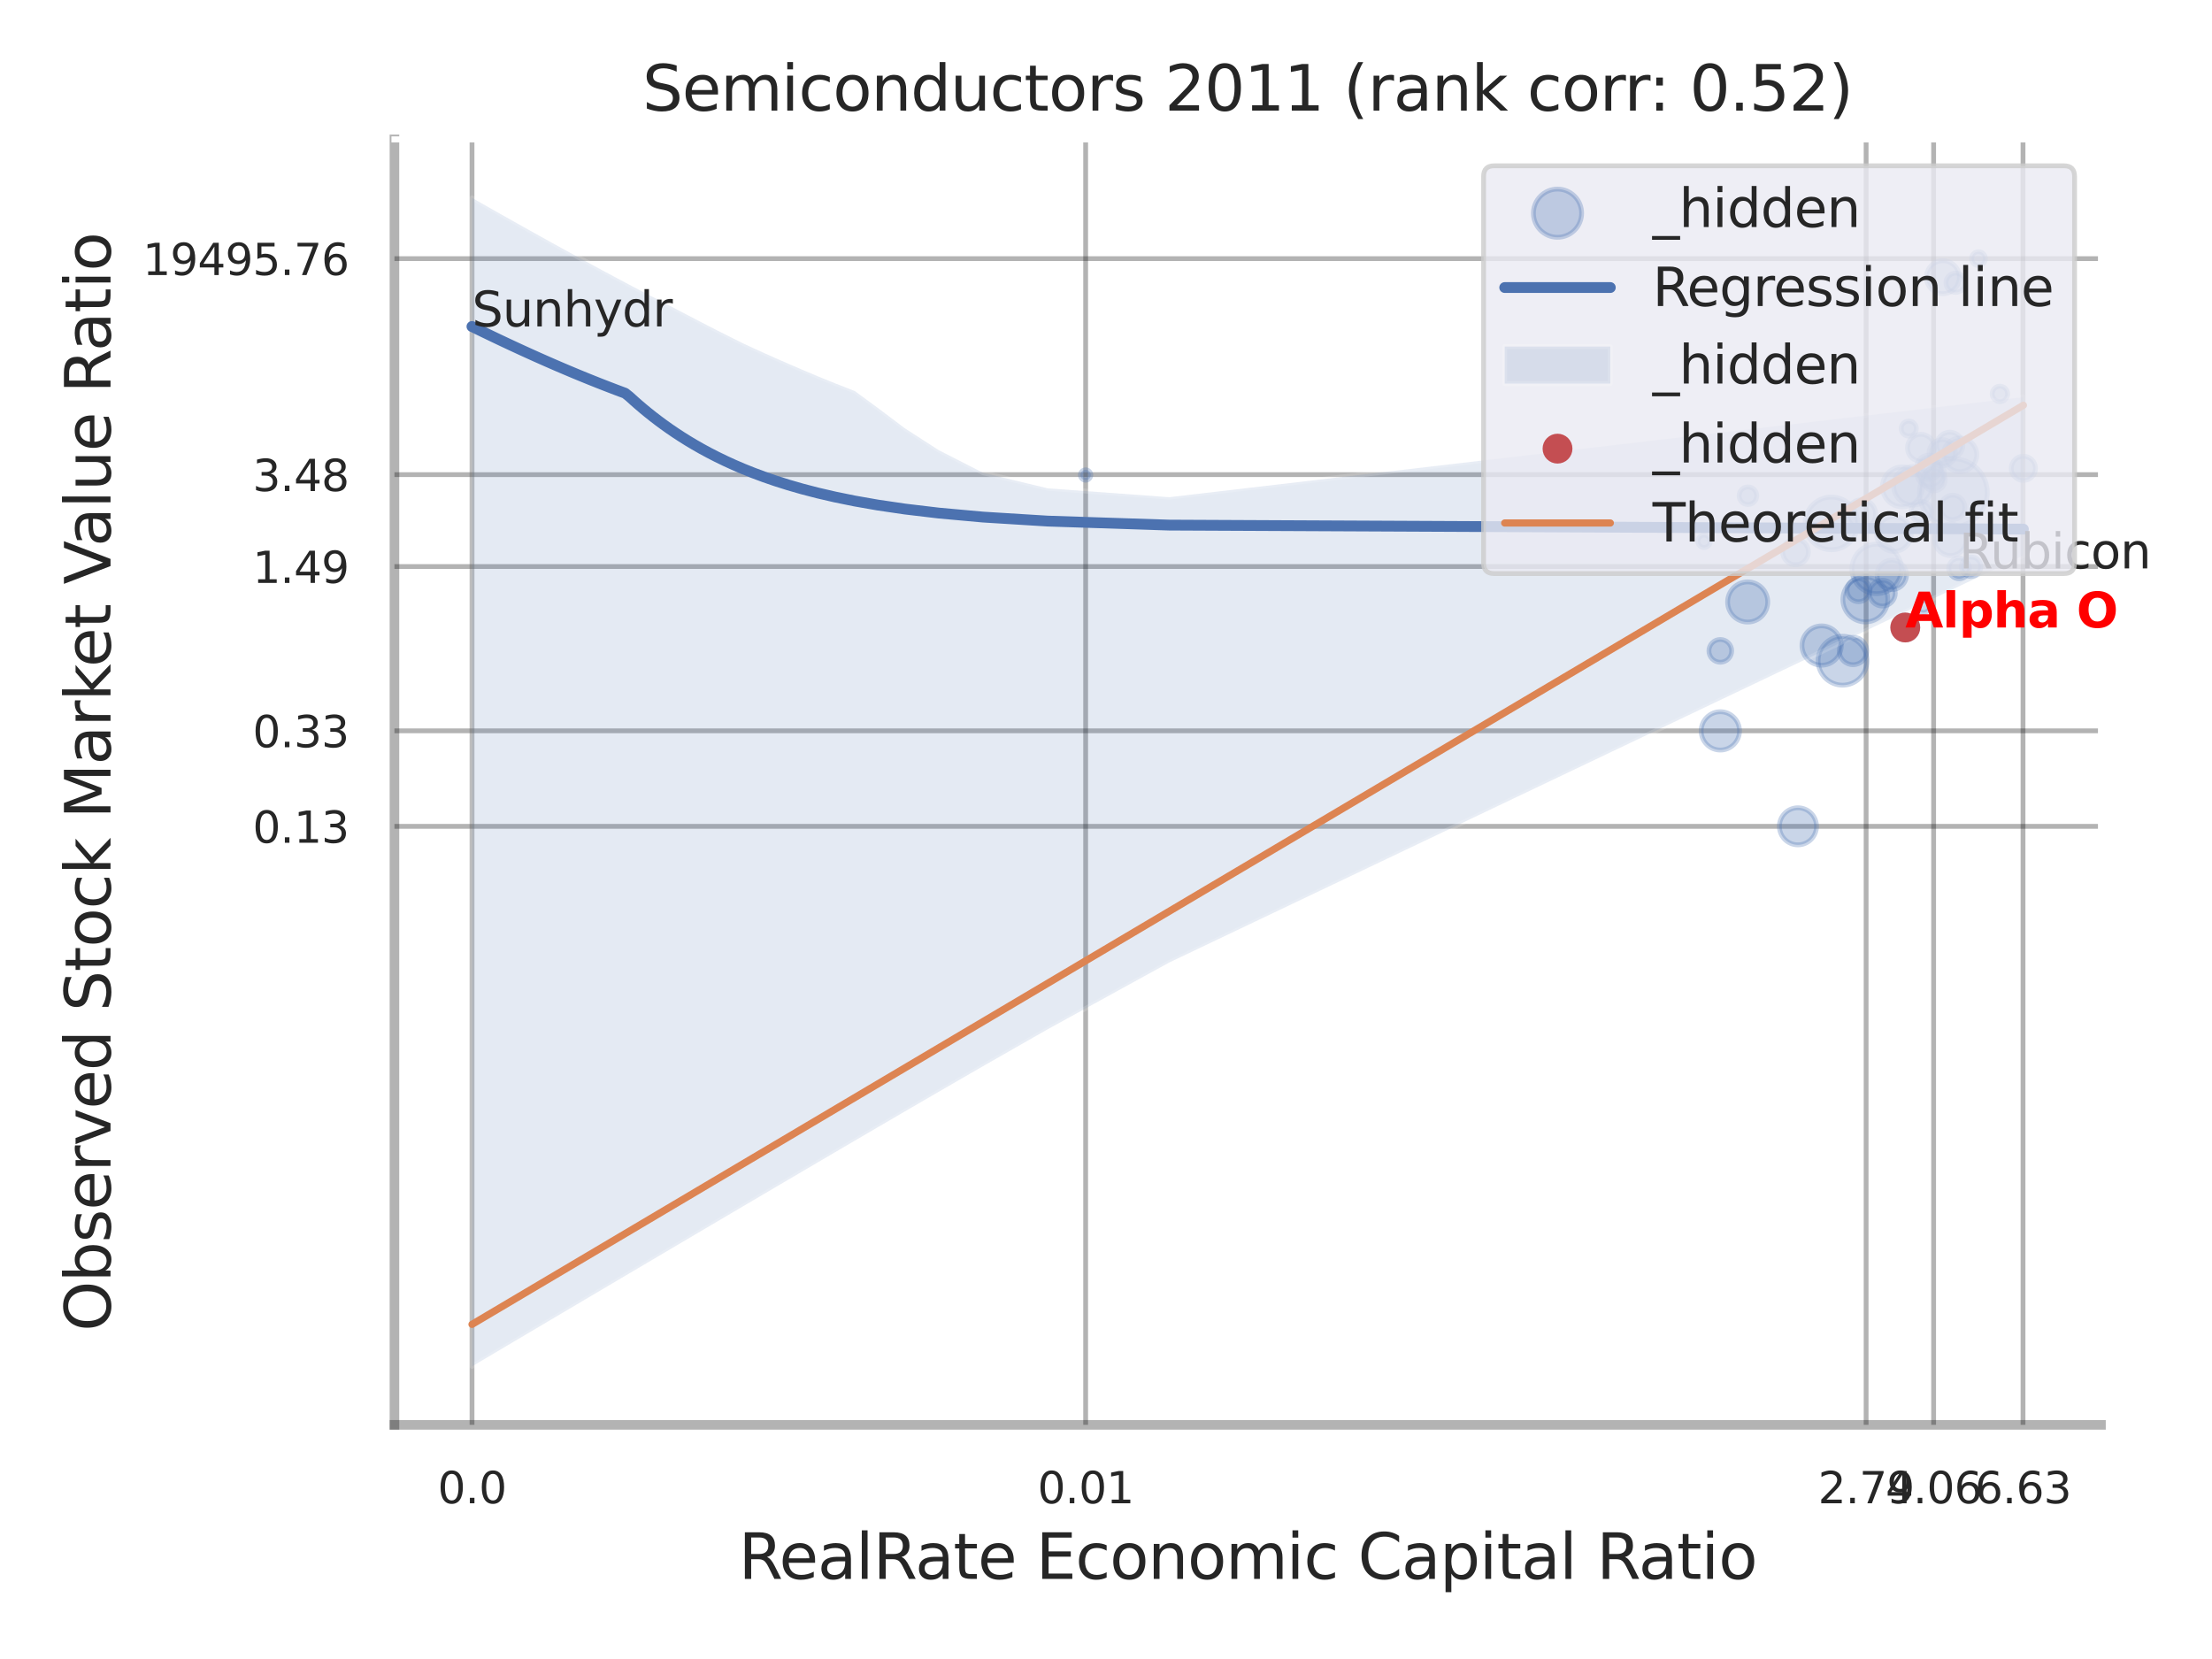 <?xml version="1.0" encoding="utf-8" standalone="no"?>
<!DOCTYPE svg PUBLIC "-//W3C//DTD SVG 1.1//EN"
  "http://www.w3.org/Graphics/SVG/1.1/DTD/svg11.dtd">
<svg xmlns:xlink="http://www.w3.org/1999/xlink" width="460.8pt" height="345.6pt" viewBox="0 0 460.8 345.6" xmlns="http://www.w3.org/2000/svg" version="1.1">
 <defs>
  <style type="text/css">*{stroke-linejoin: round; stroke-linecap: butt}</style>
 </defs>
 <g id="figure_1">
  <g id="patch_1">
   <path d="M 0 345.6 
L 460.8 345.6 
L 460.8 0 
L 0 0 
z
" style="fill: #ffffff"/>
  </g>
  <g id="axes_1">
   <g id="patch_2">
    <path d="M 82.17 296.82 
L 437.669 296.82 
L 437.669 29.04 
L 82.17 29.04 
z
" style="fill: #ffffff"/>
   </g>
   <g id="matplotlib.axis_1">
    <g id="xtick_1">
     <g id="line2d_1">
      <path d="M 98.329 296.82 
L 98.329 29.04 
" clip-path="url(#pc4f6825c97)" style="fill: none; stroke: #000000; stroke-opacity: 0.3; stroke-linecap: round"/>
     </g>
     <g id="text_1">
      <!-- 0.0 -->
      <g style="fill: #262626" transform="translate(91.173 313.159) scale(0.09 -0.09)">
       <defs>
        <path id="DejaVuSans-30" d="M 2034 4250 
Q 1547 4250 1301 3770 
Q 1056 3291 1056 2328 
Q 1056 1369 1301 889 
Q 1547 409 2034 409 
Q 2525 409 2770 889 
Q 3016 1369 3016 2328 
Q 3016 3291 2770 3770 
Q 2525 4250 2034 4250 
z
M 2034 4750 
Q 2819 4750 3233 4129 
Q 3647 3509 3647 2328 
Q 3647 1150 3233 529 
Q 2819 -91 2034 -91 
Q 1250 -91 836 529 
Q 422 1150 422 2328 
Q 422 3509 836 4129 
Q 1250 4750 2034 4750 
z
" transform="scale(0.016)"/>
        <path id="DejaVuSans-2e" d="M 684 794 
L 1344 794 
L 1344 0 
L 684 0 
L 684 794 
z
" transform="scale(0.016)"/>
       </defs>
       <use xlink:href="#DejaVuSans-30"/>
       <use xlink:href="#DejaVuSans-2e" transform="translate(63.623 0)"/>
       <use xlink:href="#DejaVuSans-30" transform="translate(95.41 0)"/>
      </g>
     </g>
    </g>
    <g id="xtick_2">
     <g id="line2d_2">
      <path d="M 226.16 296.82 
L 226.16 29.04 
" clip-path="url(#pc4f6825c97)" style="fill: none; stroke: #000000; stroke-opacity: 0.3; stroke-linecap: round"/>
     </g>
     <g id="text_2">
      <!-- 0.01 -->
      <g style="fill: #262626" transform="translate(216.141 313.159) scale(0.09 -0.09)">
       <defs>
        <path id="DejaVuSans-31" d="M 794 531 
L 1825 531 
L 1825 4091 
L 703 3866 
L 703 4441 
L 1819 4666 
L 2450 4666 
L 2450 531 
L 3481 531 
L 3481 0 
L 794 0 
L 794 531 
z
" transform="scale(0.016)"/>
       </defs>
       <use xlink:href="#DejaVuSans-30"/>
       <use xlink:href="#DejaVuSans-2e" transform="translate(63.623 0)"/>
       <use xlink:href="#DejaVuSans-30" transform="translate(95.41 0)"/>
       <use xlink:href="#DejaVuSans-31" transform="translate(159.033 0)"/>
      </g>
     </g>
    </g>
    <g id="xtick_3">
     <g id="line2d_3">
      <path d="M 388.746 296.82 
L 388.746 29.04 
" clip-path="url(#pc4f6825c97)" style="fill: none; stroke: #000000; stroke-opacity: 0.3; stroke-linecap: round"/>
     </g>
     <g id="text_3">
      <!-- 2.79 -->
      <g style="fill: #262626" transform="translate(378.727 313.159) scale(0.09 -0.09)">
       <defs>
        <path id="DejaVuSans-32" d="M 1228 531 
L 3431 531 
L 3431 0 
L 469 0 
L 469 531 
Q 828 903 1448 1529 
Q 2069 2156 2228 2338 
Q 2531 2678 2651 2914 
Q 2772 3150 2772 3378 
Q 2772 3750 2511 3984 
Q 2250 4219 1831 4219 
Q 1534 4219 1204 4116 
Q 875 4013 500 3803 
L 500 4441 
Q 881 4594 1212 4672 
Q 1544 4750 1819 4750 
Q 2544 4750 2975 4387 
Q 3406 4025 3406 3419 
Q 3406 3131 3298 2873 
Q 3191 2616 2906 2266 
Q 2828 2175 2409 1742 
Q 1991 1309 1228 531 
z
" transform="scale(0.016)"/>
        <path id="DejaVuSans-37" d="M 525 4666 
L 3525 4666 
L 3525 4397 
L 1831 0 
L 1172 0 
L 2766 4134 
L 525 4134 
L 525 4666 
z
" transform="scale(0.016)"/>
        <path id="DejaVuSans-39" d="M 703 97 
L 703 672 
Q 941 559 1184 500 
Q 1428 441 1663 441 
Q 2288 441 2617 861 
Q 2947 1281 2994 2138 
Q 2813 1869 2534 1725 
Q 2256 1581 1919 1581 
Q 1219 1581 811 2004 
Q 403 2428 403 3163 
Q 403 3881 828 4315 
Q 1253 4750 1959 4750 
Q 2769 4750 3195 4129 
Q 3622 3509 3622 2328 
Q 3622 1225 3098 567 
Q 2575 -91 1691 -91 
Q 1453 -91 1209 -44 
Q 966 3 703 97 
z
M 1959 2075 
Q 2384 2075 2632 2365 
Q 2881 2656 2881 3163 
Q 2881 3666 2632 3958 
Q 2384 4250 1959 4250 
Q 1534 4250 1286 3958 
Q 1038 3666 1038 3163 
Q 1038 2656 1286 2365 
Q 1534 2075 1959 2075 
z
" transform="scale(0.016)"/>
       </defs>
       <use xlink:href="#DejaVuSans-32"/>
       <use xlink:href="#DejaVuSans-2e" transform="translate(63.623 0)"/>
       <use xlink:href="#DejaVuSans-37" transform="translate(95.41 0)"/>
       <use xlink:href="#DejaVuSans-39" transform="translate(159.033 0)"/>
      </g>
     </g>
    </g>
    <g id="xtick_4">
     <g id="line2d_4">
      <path d="M 402.808 296.82 
L 402.808 29.04 
" clip-path="url(#pc4f6825c97)" style="fill: none; stroke: #000000; stroke-opacity: 0.3; stroke-linecap: round"/>
     </g>
     <g id="text_4">
      <!-- 4.06 -->
      <g style="fill: #262626" transform="translate(392.789 313.159) scale(0.09 -0.09)">
       <defs>
        <path id="DejaVuSans-34" d="M 2419 4116 
L 825 1625 
L 2419 1625 
L 2419 4116 
z
M 2253 4666 
L 3047 4666 
L 3047 1625 
L 3713 1625 
L 3713 1100 
L 3047 1100 
L 3047 0 
L 2419 0 
L 2419 1100 
L 313 1100 
L 313 1709 
L 2253 4666 
z
" transform="scale(0.016)"/>
        <path id="DejaVuSans-36" d="M 2113 2584 
Q 1688 2584 1439 2293 
Q 1191 2003 1191 1497 
Q 1191 994 1439 701 
Q 1688 409 2113 409 
Q 2538 409 2786 701 
Q 3034 994 3034 1497 
Q 3034 2003 2786 2293 
Q 2538 2584 2113 2584 
z
M 3366 4563 
L 3366 3988 
Q 3128 4100 2886 4159 
Q 2644 4219 2406 4219 
Q 1781 4219 1451 3797 
Q 1122 3375 1075 2522 
Q 1259 2794 1537 2939 
Q 1816 3084 2150 3084 
Q 2853 3084 3261 2657 
Q 3669 2231 3669 1497 
Q 3669 778 3244 343 
Q 2819 -91 2113 -91 
Q 1303 -91 875 529 
Q 447 1150 447 2328 
Q 447 3434 972 4092 
Q 1497 4750 2381 4750 
Q 2619 4750 2861 4703 
Q 3103 4656 3366 4563 
z
" transform="scale(0.016)"/>
       </defs>
       <use xlink:href="#DejaVuSans-34"/>
       <use xlink:href="#DejaVuSans-2e" transform="translate(63.623 0)"/>
       <use xlink:href="#DejaVuSans-30" transform="translate(95.41 0)"/>
       <use xlink:href="#DejaVuSans-36" transform="translate(159.033 0)"/>
      </g>
     </g>
    </g>
    <g id="xtick_5">
     <g id="line2d_5">
      <path d="M 421.431 296.82 
L 421.431 29.04 
" clip-path="url(#pc4f6825c97)" style="fill: none; stroke: #000000; stroke-opacity: 0.3; stroke-linecap: round"/>
     </g>
     <g id="text_5">
      <!-- 6.63 -->
      <g style="fill: #262626" transform="translate(411.412 313.159) scale(0.09 -0.09)">
       <defs>
        <path id="DejaVuSans-33" d="M 2597 2516 
Q 3050 2419 3304 2112 
Q 3559 1806 3559 1356 
Q 3559 666 3084 287 
Q 2609 -91 1734 -91 
Q 1441 -91 1130 -33 
Q 819 25 488 141 
L 488 750 
Q 750 597 1062 519 
Q 1375 441 1716 441 
Q 2309 441 2620 675 
Q 2931 909 2931 1356 
Q 2931 1769 2642 2001 
Q 2353 2234 1838 2234 
L 1294 2234 
L 1294 2753 
L 1863 2753 
Q 2328 2753 2575 2939 
Q 2822 3125 2822 3475 
Q 2822 3834 2567 4026 
Q 2313 4219 1838 4219 
Q 1578 4219 1281 4162 
Q 984 4106 628 3988 
L 628 4550 
Q 988 4650 1302 4700 
Q 1616 4750 1894 4750 
Q 2613 4750 3031 4423 
Q 3450 4097 3450 3541 
Q 3450 3153 3228 2886 
Q 3006 2619 2597 2516 
z
" transform="scale(0.016)"/>
       </defs>
       <use xlink:href="#DejaVuSans-36"/>
       <use xlink:href="#DejaVuSans-2e" transform="translate(63.623 0)"/>
       <use xlink:href="#DejaVuSans-36" transform="translate(95.41 0)"/>
       <use xlink:href="#DejaVuSans-33" transform="translate(159.033 0)"/>
      </g>
     </g>
    </g>
    <g id="xtick_6"/>
    <g id="xtick_7"/>
    <g id="xtick_8"/>
    <g id="xtick_9"/>
    <g id="xtick_10"/>
    <g id="xtick_11"/>
    <g id="text_6">
     <!-- RealRate Economic Capital Ratio -->
     <g style="fill: #262626" transform="translate(153.866 328.908) scale(0.13 -0.13)">
      <defs>
       <path id="DejaVuSans-52" d="M 2841 2188 
Q 3044 2119 3236 1894 
Q 3428 1669 3622 1275 
L 4263 0 
L 3584 0 
L 2988 1197 
Q 2756 1666 2539 1819 
Q 2322 1972 1947 1972 
L 1259 1972 
L 1259 0 
L 628 0 
L 628 4666 
L 2053 4666 
Q 2853 4666 3247 4331 
Q 3641 3997 3641 3322 
Q 3641 2881 3436 2590 
Q 3231 2300 2841 2188 
z
M 1259 4147 
L 1259 2491 
L 2053 2491 
Q 2509 2491 2742 2702 
Q 2975 2913 2975 3322 
Q 2975 3731 2742 3939 
Q 2509 4147 2053 4147 
L 1259 4147 
z
" transform="scale(0.016)"/>
       <path id="DejaVuSans-65" d="M 3597 1894 
L 3597 1613 
L 953 1613 
Q 991 1019 1311 708 
Q 1631 397 2203 397 
Q 2534 397 2845 478 
Q 3156 559 3463 722 
L 3463 178 
Q 3153 47 2828 -22 
Q 2503 -91 2169 -91 
Q 1331 -91 842 396 
Q 353 884 353 1716 
Q 353 2575 817 3079 
Q 1281 3584 2069 3584 
Q 2775 3584 3186 3129 
Q 3597 2675 3597 1894 
z
M 3022 2063 
Q 3016 2534 2758 2815 
Q 2500 3097 2075 3097 
Q 1594 3097 1305 2825 
Q 1016 2553 972 2059 
L 3022 2063 
z
" transform="scale(0.016)"/>
       <path id="DejaVuSans-61" d="M 2194 1759 
Q 1497 1759 1228 1600 
Q 959 1441 959 1056 
Q 959 750 1161 570 
Q 1363 391 1709 391 
Q 2188 391 2477 730 
Q 2766 1069 2766 1631 
L 2766 1759 
L 2194 1759 
z
M 3341 1997 
L 3341 0 
L 2766 0 
L 2766 531 
Q 2569 213 2275 61 
Q 1981 -91 1556 -91 
Q 1019 -91 701 211 
Q 384 513 384 1019 
Q 384 1609 779 1909 
Q 1175 2209 1959 2209 
L 2766 2209 
L 2766 2266 
Q 2766 2663 2505 2880 
Q 2244 3097 1772 3097 
Q 1472 3097 1187 3025 
Q 903 2953 641 2809 
L 641 3341 
Q 956 3463 1253 3523 
Q 1550 3584 1831 3584 
Q 2591 3584 2966 3190 
Q 3341 2797 3341 1997 
z
" transform="scale(0.016)"/>
       <path id="DejaVuSans-6c" d="M 603 4863 
L 1178 4863 
L 1178 0 
L 603 0 
L 603 4863 
z
" transform="scale(0.016)"/>
       <path id="DejaVuSans-74" d="M 1172 4494 
L 1172 3500 
L 2356 3500 
L 2356 3053 
L 1172 3053 
L 1172 1153 
Q 1172 725 1289 603 
Q 1406 481 1766 481 
L 2356 481 
L 2356 0 
L 1766 0 
Q 1100 0 847 248 
Q 594 497 594 1153 
L 594 3053 
L 172 3053 
L 172 3500 
L 594 3500 
L 594 4494 
L 1172 4494 
z
" transform="scale(0.016)"/>
       <path id="DejaVuSans-20" transform="scale(0.016)"/>
       <path id="DejaVuSans-45" d="M 628 4666 
L 3578 4666 
L 3578 4134 
L 1259 4134 
L 1259 2753 
L 3481 2753 
L 3481 2222 
L 1259 2222 
L 1259 531 
L 3634 531 
L 3634 0 
L 628 0 
L 628 4666 
z
" transform="scale(0.016)"/>
       <path id="DejaVuSans-63" d="M 3122 3366 
L 3122 2828 
Q 2878 2963 2633 3030 
Q 2388 3097 2138 3097 
Q 1578 3097 1268 2742 
Q 959 2388 959 1747 
Q 959 1106 1268 751 
Q 1578 397 2138 397 
Q 2388 397 2633 464 
Q 2878 531 3122 666 
L 3122 134 
Q 2881 22 2623 -34 
Q 2366 -91 2075 -91 
Q 1284 -91 818 406 
Q 353 903 353 1747 
Q 353 2603 823 3093 
Q 1294 3584 2113 3584 
Q 2378 3584 2631 3529 
Q 2884 3475 3122 3366 
z
" transform="scale(0.016)"/>
       <path id="DejaVuSans-6f" d="M 1959 3097 
Q 1497 3097 1228 2736 
Q 959 2375 959 1747 
Q 959 1119 1226 758 
Q 1494 397 1959 397 
Q 2419 397 2687 759 
Q 2956 1122 2956 1747 
Q 2956 2369 2687 2733 
Q 2419 3097 1959 3097 
z
M 1959 3584 
Q 2709 3584 3137 3096 
Q 3566 2609 3566 1747 
Q 3566 888 3137 398 
Q 2709 -91 1959 -91 
Q 1206 -91 779 398 
Q 353 888 353 1747 
Q 353 2609 779 3096 
Q 1206 3584 1959 3584 
z
" transform="scale(0.016)"/>
       <path id="DejaVuSans-6e" d="M 3513 2113 
L 3513 0 
L 2938 0 
L 2938 2094 
Q 2938 2591 2744 2837 
Q 2550 3084 2163 3084 
Q 1697 3084 1428 2787 
Q 1159 2491 1159 1978 
L 1159 0 
L 581 0 
L 581 3500 
L 1159 3500 
L 1159 2956 
Q 1366 3272 1645 3428 
Q 1925 3584 2291 3584 
Q 2894 3584 3203 3211 
Q 3513 2838 3513 2113 
z
" transform="scale(0.016)"/>
       <path id="DejaVuSans-6d" d="M 3328 2828 
Q 3544 3216 3844 3400 
Q 4144 3584 4550 3584 
Q 5097 3584 5394 3201 
Q 5691 2819 5691 2113 
L 5691 0 
L 5113 0 
L 5113 2094 
Q 5113 2597 4934 2840 
Q 4756 3084 4391 3084 
Q 3944 3084 3684 2787 
Q 3425 2491 3425 1978 
L 3425 0 
L 2847 0 
L 2847 2094 
Q 2847 2600 2669 2842 
Q 2491 3084 2119 3084 
Q 1678 3084 1418 2786 
Q 1159 2488 1159 1978 
L 1159 0 
L 581 0 
L 581 3500 
L 1159 3500 
L 1159 2956 
Q 1356 3278 1631 3431 
Q 1906 3584 2284 3584 
Q 2666 3584 2933 3390 
Q 3200 3197 3328 2828 
z
" transform="scale(0.016)"/>
       <path id="DejaVuSans-69" d="M 603 3500 
L 1178 3500 
L 1178 0 
L 603 0 
L 603 3500 
z
M 603 4863 
L 1178 4863 
L 1178 4134 
L 603 4134 
L 603 4863 
z
" transform="scale(0.016)"/>
       <path id="DejaVuSans-43" d="M 4122 4306 
L 4122 3641 
Q 3803 3938 3442 4084 
Q 3081 4231 2675 4231 
Q 1875 4231 1450 3742 
Q 1025 3253 1025 2328 
Q 1025 1406 1450 917 
Q 1875 428 2675 428 
Q 3081 428 3442 575 
Q 3803 722 4122 1019 
L 4122 359 
Q 3791 134 3420 21 
Q 3050 -91 2638 -91 
Q 1578 -91 968 557 
Q 359 1206 359 2328 
Q 359 3453 968 4101 
Q 1578 4750 2638 4750 
Q 3056 4750 3426 4639 
Q 3797 4528 4122 4306 
z
" transform="scale(0.016)"/>
       <path id="DejaVuSans-70" d="M 1159 525 
L 1159 -1331 
L 581 -1331 
L 581 3500 
L 1159 3500 
L 1159 2969 
Q 1341 3281 1617 3432 
Q 1894 3584 2278 3584 
Q 2916 3584 3314 3078 
Q 3713 2572 3713 1747 
Q 3713 922 3314 415 
Q 2916 -91 2278 -91 
Q 1894 -91 1617 61 
Q 1341 213 1159 525 
z
M 3116 1747 
Q 3116 2381 2855 2742 
Q 2594 3103 2138 3103 
Q 1681 3103 1420 2742 
Q 1159 2381 1159 1747 
Q 1159 1113 1420 752 
Q 1681 391 2138 391 
Q 2594 391 2855 752 
Q 3116 1113 3116 1747 
z
" transform="scale(0.016)"/>
      </defs>
      <use xlink:href="#DejaVuSans-52"/>
      <use xlink:href="#DejaVuSans-65" transform="translate(64.982 0)"/>
      <use xlink:href="#DejaVuSans-61" transform="translate(126.506 0)"/>
      <use xlink:href="#DejaVuSans-6c" transform="translate(187.785 0)"/>
      <use xlink:href="#DejaVuSans-52" transform="translate(215.568 0)"/>
      <use xlink:href="#DejaVuSans-61" transform="translate(282.801 0)"/>
      <use xlink:href="#DejaVuSans-74" transform="translate(344.08 0)"/>
      <use xlink:href="#DejaVuSans-65" transform="translate(383.289 0)"/>
      <use xlink:href="#DejaVuSans-20" transform="translate(444.812 0)"/>
      <use xlink:href="#DejaVuSans-45" transform="translate(476.6 0)"/>
      <use xlink:href="#DejaVuSans-63" transform="translate(539.783 0)"/>
      <use xlink:href="#DejaVuSans-6f" transform="translate(594.764 0)"/>
      <use xlink:href="#DejaVuSans-6e" transform="translate(655.945 0)"/>
      <use xlink:href="#DejaVuSans-6f" transform="translate(719.324 0)"/>
      <use xlink:href="#DejaVuSans-6d" transform="translate(780.506 0)"/>
      <use xlink:href="#DejaVuSans-69" transform="translate(877.918 0)"/>
      <use xlink:href="#DejaVuSans-63" transform="translate(905.701 0)"/>
      <use xlink:href="#DejaVuSans-20" transform="translate(960.682 0)"/>
      <use xlink:href="#DejaVuSans-43" transform="translate(992.469 0)"/>
      <use xlink:href="#DejaVuSans-61" transform="translate(1062.293 0)"/>
      <use xlink:href="#DejaVuSans-70" transform="translate(1123.572 0)"/>
      <use xlink:href="#DejaVuSans-69" transform="translate(1187.049 0)"/>
      <use xlink:href="#DejaVuSans-74" transform="translate(1214.832 0)"/>
      <use xlink:href="#DejaVuSans-61" transform="translate(1254.041 0)"/>
      <use xlink:href="#DejaVuSans-6c" transform="translate(1315.32 0)"/>
      <use xlink:href="#DejaVuSans-20" transform="translate(1343.104 0)"/>
      <use xlink:href="#DejaVuSans-52" transform="translate(1374.891 0)"/>
      <use xlink:href="#DejaVuSans-61" transform="translate(1442.123 0)"/>
      <use xlink:href="#DejaVuSans-74" transform="translate(1503.402 0)"/>
      <use xlink:href="#DejaVuSans-69" transform="translate(1542.611 0)"/>
      <use xlink:href="#DejaVuSans-6f" transform="translate(1570.395 0)"/>
     </g>
    </g>
   </g>
   <g id="matplotlib.axis_2">
    <g id="ytick_1">
     <g id="line2d_6">
      <path d="M 82.17 172.144 
L 437.669 172.144 
" clip-path="url(#pc4f6825c97)" style="fill: none; stroke: #000000; stroke-opacity: 0.3; stroke-linecap: round"/>
     </g>
     <g id="text_7">
      <!-- 0.13 -->
      <g style="fill: #262626" transform="translate(52.631 175.564) scale(0.09 -0.09)">
       <use xlink:href="#DejaVuSans-30"/>
       <use xlink:href="#DejaVuSans-2e" transform="translate(63.623 0)"/>
       <use xlink:href="#DejaVuSans-31" transform="translate(95.41 0)"/>
       <use xlink:href="#DejaVuSans-33" transform="translate(159.033 0)"/>
      </g>
     </g>
    </g>
    <g id="ytick_2">
     <g id="line2d_7">
      <path d="M 82.17 152.242 
L 437.669 152.242 
" clip-path="url(#pc4f6825c97)" style="fill: none; stroke: #000000; stroke-opacity: 0.3; stroke-linecap: round"/>
     </g>
     <g id="text_8">
      <!-- 0.33 -->
      <g style="fill: #262626" transform="translate(52.631 155.661) scale(0.09 -0.09)">
       <use xlink:href="#DejaVuSans-30"/>
       <use xlink:href="#DejaVuSans-2e" transform="translate(63.623 0)"/>
       <use xlink:href="#DejaVuSans-33" transform="translate(95.41 0)"/>
       <use xlink:href="#DejaVuSans-33" transform="translate(159.033 0)"/>
      </g>
     </g>
    </g>
    <g id="ytick_3">
     <g id="line2d_8">
      <path d="M 82.17 118.017 
L 437.669 118.017 
" clip-path="url(#pc4f6825c97)" style="fill: none; stroke: #000000; stroke-opacity: 0.3; stroke-linecap: round"/>
     </g>
     <g id="text_9">
      <!-- 1.49 -->
      <g style="fill: #262626" transform="translate(52.631 121.436) scale(0.09 -0.09)">
       <use xlink:href="#DejaVuSans-31"/>
       <use xlink:href="#DejaVuSans-2e" transform="translate(63.623 0)"/>
       <use xlink:href="#DejaVuSans-34" transform="translate(95.41 0)"/>
       <use xlink:href="#DejaVuSans-39" transform="translate(159.033 0)"/>
      </g>
     </g>
    </g>
    <g id="ytick_4">
     <g id="line2d_9">
      <path d="M 82.17 98.878 
L 437.669 98.878 
" clip-path="url(#pc4f6825c97)" style="fill: none; stroke: #000000; stroke-opacity: 0.3; stroke-linecap: round"/>
     </g>
     <g id="text_10">
      <!-- 3.48 -->
      <g style="fill: #262626" transform="translate(52.631 102.297) scale(0.09 -0.09)">
       <defs>
        <path id="DejaVuSans-38" d="M 2034 2216 
Q 1584 2216 1326 1975 
Q 1069 1734 1069 1313 
Q 1069 891 1326 650 
Q 1584 409 2034 409 
Q 2484 409 2743 651 
Q 3003 894 3003 1313 
Q 3003 1734 2745 1975 
Q 2488 2216 2034 2216 
z
M 1403 2484 
Q 997 2584 770 2862 
Q 544 3141 544 3541 
Q 544 4100 942 4425 
Q 1341 4750 2034 4750 
Q 2731 4750 3128 4425 
Q 3525 4100 3525 3541 
Q 3525 3141 3298 2862 
Q 3072 2584 2669 2484 
Q 3125 2378 3379 2068 
Q 3634 1759 3634 1313 
Q 3634 634 3220 271 
Q 2806 -91 2034 -91 
Q 1263 -91 848 271 
Q 434 634 434 1313 
Q 434 1759 690 2068 
Q 947 2378 1403 2484 
z
M 1172 3481 
Q 1172 3119 1398 2916 
Q 1625 2713 2034 2713 
Q 2441 2713 2670 2916 
Q 2900 3119 2900 3481 
Q 2900 3844 2670 4047 
Q 2441 4250 2034 4250 
Q 1625 4250 1398 4047 
Q 1172 3844 1172 3481 
z
" transform="scale(0.016)"/>
       </defs>
       <use xlink:href="#DejaVuSans-33"/>
       <use xlink:href="#DejaVuSans-2e" transform="translate(63.623 0)"/>
       <use xlink:href="#DejaVuSans-34" transform="translate(95.41 0)"/>
       <use xlink:href="#DejaVuSans-38" transform="translate(159.033 0)"/>
      </g>
     </g>
    </g>
    <g id="ytick_5">
     <g id="line2d_10">
      <path d="M 82.17 53.874 
L 437.669 53.874 
" clip-path="url(#pc4f6825c97)" style="fill: none; stroke: #000000; stroke-opacity: 0.3; stroke-linecap: round"/>
     </g>
     <g id="text_11">
      <!-- 19495.76 -->
      <g style="fill: #262626" transform="translate(29.726 57.294) scale(0.09 -0.09)">
       <defs>
        <path id="DejaVuSans-35" d="M 691 4666 
L 3169 4666 
L 3169 4134 
L 1269 4134 
L 1269 2991 
Q 1406 3038 1543 3061 
Q 1681 3084 1819 3084 
Q 2600 3084 3056 2656 
Q 3513 2228 3513 1497 
Q 3513 744 3044 326 
Q 2575 -91 1722 -91 
Q 1428 -91 1123 -41 
Q 819 9 494 109 
L 494 744 
Q 775 591 1075 516 
Q 1375 441 1709 441 
Q 2250 441 2565 725 
Q 2881 1009 2881 1497 
Q 2881 1984 2565 2268 
Q 2250 2553 1709 2553 
Q 1456 2553 1204 2497 
Q 953 2441 691 2322 
L 691 4666 
z
" transform="scale(0.016)"/>
       </defs>
       <use xlink:href="#DejaVuSans-31"/>
       <use xlink:href="#DejaVuSans-39" transform="translate(63.623 0)"/>
       <use xlink:href="#DejaVuSans-34" transform="translate(127.246 0)"/>
       <use xlink:href="#DejaVuSans-39" transform="translate(190.869 0)"/>
       <use xlink:href="#DejaVuSans-35" transform="translate(254.492 0)"/>
       <use xlink:href="#DejaVuSans-2e" transform="translate(318.115 0)"/>
       <use xlink:href="#DejaVuSans-37" transform="translate(349.902 0)"/>
       <use xlink:href="#DejaVuSans-36" transform="translate(413.525 0)"/>
      </g>
     </g>
    </g>
    <g id="ytick_6"/>
    <g id="ytick_7"/>
    <g id="ytick_8"/>
    <g id="ytick_9"/>
    <g id="ytick_10"/>
    <g id="ytick_11"/>
    <g id="ytick_12"/>
    <g id="text_12">
     <!-- Observed Stock Market Value Ratio -->
     <g style="fill: #262626" transform="translate(23.022 277.332) rotate(-90) scale(0.13 -0.13)">
      <defs>
       <path id="DejaVuSans-4f" d="M 2522 4238 
Q 1834 4238 1429 3725 
Q 1025 3213 1025 2328 
Q 1025 1447 1429 934 
Q 1834 422 2522 422 
Q 3209 422 3611 934 
Q 4013 1447 4013 2328 
Q 4013 3213 3611 3725 
Q 3209 4238 2522 4238 
z
M 2522 4750 
Q 3503 4750 4090 4092 
Q 4678 3434 4678 2328 
Q 4678 1225 4090 567 
Q 3503 -91 2522 -91 
Q 1538 -91 948 565 
Q 359 1222 359 2328 
Q 359 3434 948 4092 
Q 1538 4750 2522 4750 
z
" transform="scale(0.016)"/>
       <path id="DejaVuSans-62" d="M 3116 1747 
Q 3116 2381 2855 2742 
Q 2594 3103 2138 3103 
Q 1681 3103 1420 2742 
Q 1159 2381 1159 1747 
Q 1159 1113 1420 752 
Q 1681 391 2138 391 
Q 2594 391 2855 752 
Q 3116 1113 3116 1747 
z
M 1159 2969 
Q 1341 3281 1617 3432 
Q 1894 3584 2278 3584 
Q 2916 3584 3314 3078 
Q 3713 2572 3713 1747 
Q 3713 922 3314 415 
Q 2916 -91 2278 -91 
Q 1894 -91 1617 61 
Q 1341 213 1159 525 
L 1159 0 
L 581 0 
L 581 4863 
L 1159 4863 
L 1159 2969 
z
" transform="scale(0.016)"/>
       <path id="DejaVuSans-73" d="M 2834 3397 
L 2834 2853 
Q 2591 2978 2328 3040 
Q 2066 3103 1784 3103 
Q 1356 3103 1142 2972 
Q 928 2841 928 2578 
Q 928 2378 1081 2264 
Q 1234 2150 1697 2047 
L 1894 2003 
Q 2506 1872 2764 1633 
Q 3022 1394 3022 966 
Q 3022 478 2636 193 
Q 2250 -91 1575 -91 
Q 1294 -91 989 -36 
Q 684 19 347 128 
L 347 722 
Q 666 556 975 473 
Q 1284 391 1588 391 
Q 1994 391 2212 530 
Q 2431 669 2431 922 
Q 2431 1156 2273 1281 
Q 2116 1406 1581 1522 
L 1381 1569 
Q 847 1681 609 1914 
Q 372 2147 372 2553 
Q 372 3047 722 3315 
Q 1072 3584 1716 3584 
Q 2034 3584 2315 3537 
Q 2597 3491 2834 3397 
z
" transform="scale(0.016)"/>
       <path id="DejaVuSans-72" d="M 2631 2963 
Q 2534 3019 2420 3045 
Q 2306 3072 2169 3072 
Q 1681 3072 1420 2755 
Q 1159 2438 1159 1844 
L 1159 0 
L 581 0 
L 581 3500 
L 1159 3500 
L 1159 2956 
Q 1341 3275 1631 3429 
Q 1922 3584 2338 3584 
Q 2397 3584 2469 3576 
Q 2541 3569 2628 3553 
L 2631 2963 
z
" transform="scale(0.016)"/>
       <path id="DejaVuSans-76" d="M 191 3500 
L 800 3500 
L 1894 563 
L 2988 3500 
L 3597 3500 
L 2284 0 
L 1503 0 
L 191 3500 
z
" transform="scale(0.016)"/>
       <path id="DejaVuSans-64" d="M 2906 2969 
L 2906 4863 
L 3481 4863 
L 3481 0 
L 2906 0 
L 2906 525 
Q 2725 213 2448 61 
Q 2172 -91 1784 -91 
Q 1150 -91 751 415 
Q 353 922 353 1747 
Q 353 2572 751 3078 
Q 1150 3584 1784 3584 
Q 2172 3584 2448 3432 
Q 2725 3281 2906 2969 
z
M 947 1747 
Q 947 1113 1208 752 
Q 1469 391 1925 391 
Q 2381 391 2643 752 
Q 2906 1113 2906 1747 
Q 2906 2381 2643 2742 
Q 2381 3103 1925 3103 
Q 1469 3103 1208 2742 
Q 947 2381 947 1747 
z
" transform="scale(0.016)"/>
       <path id="DejaVuSans-53" d="M 3425 4513 
L 3425 3897 
Q 3066 4069 2747 4153 
Q 2428 4238 2131 4238 
Q 1616 4238 1336 4038 
Q 1056 3838 1056 3469 
Q 1056 3159 1242 3001 
Q 1428 2844 1947 2747 
L 2328 2669 
Q 3034 2534 3370 2195 
Q 3706 1856 3706 1288 
Q 3706 609 3251 259 
Q 2797 -91 1919 -91 
Q 1588 -91 1214 -16 
Q 841 59 441 206 
L 441 856 
Q 825 641 1194 531 
Q 1563 422 1919 422 
Q 2459 422 2753 634 
Q 3047 847 3047 1241 
Q 3047 1584 2836 1778 
Q 2625 1972 2144 2069 
L 1759 2144 
Q 1053 2284 737 2584 
Q 422 2884 422 3419 
Q 422 4038 858 4394 
Q 1294 4750 2059 4750 
Q 2388 4750 2728 4690 
Q 3069 4631 3425 4513 
z
" transform="scale(0.016)"/>
       <path id="DejaVuSans-6b" d="M 581 4863 
L 1159 4863 
L 1159 1991 
L 2875 3500 
L 3609 3500 
L 1753 1863 
L 3688 0 
L 2938 0 
L 1159 1709 
L 1159 0 
L 581 0 
L 581 4863 
z
" transform="scale(0.016)"/>
       <path id="DejaVuSans-4d" d="M 628 4666 
L 1569 4666 
L 2759 1491 
L 3956 4666 
L 4897 4666 
L 4897 0 
L 4281 0 
L 4281 4097 
L 3078 897 
L 2444 897 
L 1241 4097 
L 1241 0 
L 628 0 
L 628 4666 
z
" transform="scale(0.016)"/>
       <path id="DejaVuSans-56" d="M 1831 0 
L 50 4666 
L 709 4666 
L 2188 738 
L 3669 4666 
L 4325 4666 
L 2547 0 
L 1831 0 
z
" transform="scale(0.016)"/>
       <path id="DejaVuSans-75" d="M 544 1381 
L 544 3500 
L 1119 3500 
L 1119 1403 
Q 1119 906 1312 657 
Q 1506 409 1894 409 
Q 2359 409 2629 706 
Q 2900 1003 2900 1516 
L 2900 3500 
L 3475 3500 
L 3475 0 
L 2900 0 
L 2900 538 
Q 2691 219 2414 64 
Q 2138 -91 1772 -91 
Q 1169 -91 856 284 
Q 544 659 544 1381 
z
M 1991 3584 
L 1991 3584 
z
" transform="scale(0.016)"/>
      </defs>
      <use xlink:href="#DejaVuSans-4f"/>
      <use xlink:href="#DejaVuSans-62" transform="translate(78.711 0)"/>
      <use xlink:href="#DejaVuSans-73" transform="translate(142.188 0)"/>
      <use xlink:href="#DejaVuSans-65" transform="translate(194.287 0)"/>
      <use xlink:href="#DejaVuSans-72" transform="translate(255.811 0)"/>
      <use xlink:href="#DejaVuSans-76" transform="translate(296.924 0)"/>
      <use xlink:href="#DejaVuSans-65" transform="translate(356.104 0)"/>
      <use xlink:href="#DejaVuSans-64" transform="translate(417.627 0)"/>
      <use xlink:href="#DejaVuSans-20" transform="translate(481.104 0)"/>
      <use xlink:href="#DejaVuSans-53" transform="translate(512.891 0)"/>
      <use xlink:href="#DejaVuSans-74" transform="translate(576.367 0)"/>
      <use xlink:href="#DejaVuSans-6f" transform="translate(615.576 0)"/>
      <use xlink:href="#DejaVuSans-63" transform="translate(676.758 0)"/>
      <use xlink:href="#DejaVuSans-6b" transform="translate(731.738 0)"/>
      <use xlink:href="#DejaVuSans-20" transform="translate(789.648 0)"/>
      <use xlink:href="#DejaVuSans-4d" transform="translate(821.436 0)"/>
      <use xlink:href="#DejaVuSans-61" transform="translate(907.715 0)"/>
      <use xlink:href="#DejaVuSans-72" transform="translate(968.994 0)"/>
      <use xlink:href="#DejaVuSans-6b" transform="translate(1010.107 0)"/>
      <use xlink:href="#DejaVuSans-65" transform="translate(1064.393 0)"/>
      <use xlink:href="#DejaVuSans-74" transform="translate(1125.916 0)"/>
      <use xlink:href="#DejaVuSans-20" transform="translate(1165.125 0)"/>
      <use xlink:href="#DejaVuSans-56" transform="translate(1196.912 0)"/>
      <use xlink:href="#DejaVuSans-61" transform="translate(1257.57 0)"/>
      <use xlink:href="#DejaVuSans-6c" transform="translate(1318.85 0)"/>
      <use xlink:href="#DejaVuSans-75" transform="translate(1346.633 0)"/>
      <use xlink:href="#DejaVuSans-65" transform="translate(1410.012 0)"/>
      <use xlink:href="#DejaVuSans-20" transform="translate(1471.535 0)"/>
      <use xlink:href="#DejaVuSans-52" transform="translate(1503.322 0)"/>
      <use xlink:href="#DejaVuSans-61" transform="translate(1570.555 0)"/>
      <use xlink:href="#DejaVuSans-74" transform="translate(1631.834 0)"/>
      <use xlink:href="#DejaVuSans-69" transform="translate(1671.043 0)"/>
      <use xlink:href="#DejaVuSans-6f" transform="translate(1698.826 0)"/>
     </g>
    </g>
   </g>
   <g id="PathCollection_1">
    <path d="M 388.585 129.562 
C 389.828 129.562 391.02 129.068 391.899 128.189 
C 392.777 127.311 393.271 126.119 393.271 124.876 
C 393.271 123.633 392.777 122.441 391.899 121.563 
C 391.02 120.684 389.828 120.19 388.585 120.19 
C 387.343 120.19 386.151 120.684 385.272 121.563 
C 384.393 122.441 383.9 123.633 383.9 124.876 
C 383.9 126.119 384.393 127.311 385.272 128.189 
C 386.151 129.068 387.343 129.562 388.585 129.562 
z
" clip-path="url(#pc4f6825c97)" style="fill: #4c72b0; fill-opacity: 0.3; stroke: #4c72b0; stroke-opacity: 0.3"/>
    <path d="M 404.743 61.183 
C 405.654 61.183 406.528 60.821 407.173 60.177 
C 407.817 59.533 408.179 58.659 408.179 57.747 
C 408.179 56.836 407.817 55.962 407.173 55.318 
C 406.528 54.674 405.654 54.312 404.743 54.312 
C 403.832 54.312 402.958 54.674 402.314 55.318 
C 401.669 55.962 401.307 56.836 401.307 57.747 
C 401.307 58.659 401.669 59.533 402.314 60.177 
C 402.958 60.821 403.832 61.183 404.743 61.183 
z
" clip-path="url(#pc4f6825c97)" style="fill: #4c72b0; fill-opacity: 0.3; stroke: #4c72b0; stroke-opacity: 0.3"/>
    <path d="M 398.499 105.226 
C 399.563 105.226 400.583 104.803 401.335 104.051 
C 402.087 103.299 402.51 102.279 402.51 101.215 
C 402.51 100.151 402.087 99.131 401.335 98.379 
C 400.583 97.627 399.563 97.204 398.499 97.204 
C 397.436 97.204 396.415 97.627 395.663 98.379 
C 394.911 99.131 394.488 100.151 394.488 101.215 
C 394.488 102.279 394.911 103.299 395.663 104.051 
C 396.415 104.803 397.436 105.226 398.499 105.226 
z
" clip-path="url(#pc4f6825c97)" style="fill: #4c72b0; fill-opacity: 0.3; stroke: #4c72b0; stroke-opacity: 0.3"/>
    <path d="M 390.939 123.666 
C 392.306 123.666 393.617 123.123 394.583 122.156 
C 395.549 121.19 396.092 119.879 396.092 118.512 
C 396.092 117.146 395.549 115.835 394.583 114.868 
C 393.617 113.902 392.306 113.359 390.939 113.359 
C 389.572 113.359 388.261 113.902 387.295 114.868 
C 386.329 115.835 385.786 117.146 385.786 118.512 
C 385.786 119.879 386.329 121.19 387.295 122.156 
C 388.261 123.123 389.572 123.666 390.939 123.666 
z
" clip-path="url(#pc4f6825c97)" style="fill: #4c72b0; fill-opacity: 0.3; stroke: #4c72b0; stroke-opacity: 0.3"/>
    <path d="M 406.918 109.699 
C 408.794 109.699 410.592 108.954 411.918 107.628 
C 413.244 106.302 413.989 104.503 413.989 102.628 
C 413.989 100.753 413.244 98.954 411.918 97.628 
C 410.592 96.302 408.794 95.557 406.918 95.557 
C 405.043 95.557 403.244 96.302 401.918 97.628 
C 400.592 98.954 399.847 100.753 399.847 102.628 
C 399.847 104.503 400.592 106.302 401.918 107.628 
C 403.244 108.954 405.043 109.699 406.918 109.699 
z
" clip-path="url(#pc4f6825c97)" style="fill: #4c72b0; fill-opacity: 0.3; stroke: #4c72b0; stroke-opacity: 0.3"/>
    <path d="M 394.091 122.823 
C 394.904 122.823 395.683 122.5 396.258 121.925 
C 396.832 121.351 397.155 120.572 397.155 119.759 
C 397.155 118.947 396.832 118.167 396.258 117.593 
C 395.683 117.018 394.904 116.695 394.091 116.695 
C 393.279 116.695 392.499 117.018 391.925 117.593 
C 391.35 118.167 391.028 118.947 391.028 119.759 
C 391.028 120.572 391.35 121.351 391.925 121.925 
C 392.499 122.5 393.279 122.823 394.091 122.823 
z
" clip-path="url(#pc4f6825c97)" style="fill: #4c72b0; fill-opacity: 0.3; stroke: #4c72b0; stroke-opacity: 0.3"/>
    <path d="M 404.615 97.069 
C 405.343 97.069 406.041 96.779 406.556 96.265 
C 407.07 95.75 407.36 95.052 407.36 94.324 
C 407.36 93.596 407.07 92.898 406.556 92.383 
C 406.041 91.868 405.343 91.579 404.615 91.579 
C 403.887 91.579 403.189 91.868 402.674 92.383 
C 402.159 92.898 401.87 93.596 401.87 94.324 
C 401.87 95.052 402.159 95.75 402.674 96.265 
C 403.189 96.779 403.887 97.069 404.615 97.069 
z
" clip-path="url(#pc4f6825c97)" style="fill: #4c72b0; fill-opacity: 0.3; stroke: #4c72b0; stroke-opacity: 0.3"/>
    <path d="M 400.698 127.601 
C 401.03 127.601 401.348 127.469 401.582 127.234 
C 401.817 127 401.949 126.682 401.949 126.35 
C 401.949 126.018 401.817 125.7 401.582 125.466 
C 401.348 125.231 401.03 125.099 400.698 125.099 
C 400.366 125.099 400.048 125.231 399.813 125.466 
C 399.579 125.7 399.447 126.018 399.447 126.35 
C 399.447 126.682 399.579 127 399.813 127.234 
C 400.048 127.469 400.366 127.601 400.698 127.601 
z
" clip-path="url(#pc4f6825c97)" style="fill: #4c72b0; fill-opacity: 0.3; stroke: #4c72b0; stroke-opacity: 0.3"/>
    <path d="M 381.517 114.526 
C 382.974 114.526 384.371 113.948 385.401 112.918 
C 386.43 111.888 387.009 110.491 387.009 109.035 
C 387.009 107.578 386.43 106.181 385.401 105.151 
C 384.371 104.122 382.974 103.543 381.517 103.543 
C 380.061 103.543 378.664 104.122 377.634 105.151 
C 376.604 106.181 376.026 107.578 376.026 109.035 
C 376.026 110.491 376.604 111.888 377.634 112.918 
C 378.664 113.948 380.061 114.526 381.517 114.526 
z
" clip-path="url(#pc4f6825c97)" style="fill: #4c72b0; fill-opacity: 0.3; stroke: #4c72b0; stroke-opacity: 0.3"/>
    <path d="M 383.84 142.733 
C 385.191 142.733 386.487 142.196 387.443 141.24 
C 388.398 140.285 388.935 138.989 388.935 137.637 
C 388.935 136.286 388.398 134.99 387.443 134.035 
C 386.487 133.079 385.191 132.542 383.84 132.542 
C 382.489 132.542 381.193 133.079 380.237 134.035 
C 379.282 134.99 378.745 136.286 378.745 137.637 
C 378.745 138.989 379.282 140.285 380.237 141.24 
C 381.193 142.196 382.489 142.733 383.84 142.733 
z
" clip-path="url(#pc4f6825c97)" style="fill: #4c72b0; fill-opacity: 0.3; stroke: #4c72b0; stroke-opacity: 0.3"/>
    <path d="M 416.616 83.667 
C 417.044 83.667 417.454 83.497 417.756 83.194 
C 418.059 82.892 418.228 82.482 418.228 82.054 
C 418.228 81.627 418.059 81.217 417.756 80.914 
C 417.454 80.612 417.044 80.442 416.616 80.442 
C 416.189 80.442 415.779 80.612 415.476 80.914 
C 415.174 81.217 415.004 81.627 415.004 82.054 
C 415.004 82.482 415.174 82.892 415.476 83.194 
C 415.779 83.497 416.189 83.667 416.616 83.667 
z
" clip-path="url(#pc4f6825c97)" style="fill: #4c72b0; fill-opacity: 0.3; stroke: #4c72b0; stroke-opacity: 0.3"/>
    <path d="M 400.263 108.782 
C 400.839 108.782 401.391 108.553 401.798 108.146 
C 402.205 107.739 402.433 107.187 402.433 106.612 
C 402.433 106.036 402.205 105.484 401.798 105.077 
C 401.391 104.67 400.839 104.442 400.263 104.442 
C 399.688 104.442 399.135 104.67 398.728 105.077 
C 398.322 105.484 398.093 106.036 398.093 106.612 
C 398.093 107.187 398.322 107.739 398.728 108.146 
C 399.135 108.553 399.688 108.782 400.263 108.782 
z
" clip-path="url(#pc4f6825c97)" style="fill: #4c72b0; fill-opacity: 0.3; stroke: #4c72b0; stroke-opacity: 0.3"/>
    <path d="M 421.51 100.085 
C 422.179 100.085 422.822 99.819 423.295 99.346 
C 423.768 98.872 424.034 98.23 424.034 97.561 
C 424.034 96.891 423.768 96.249 423.295 95.776 
C 422.822 95.302 422.179 95.036 421.51 95.036 
C 420.84 95.036 420.198 95.302 419.725 95.776 
C 419.251 96.249 418.985 96.891 418.985 97.561 
C 418.985 98.23 419.251 98.872 419.725 99.346 
C 420.198 99.819 420.84 100.085 421.51 100.085 
z
" clip-path="url(#pc4f6825c97)" style="fill: #4c72b0; fill-opacity: 0.3; stroke: #4c72b0; stroke-opacity: 0.3"/>
    <path d="M 358.37 137.959 
C 359 137.959 359.603 137.709 360.048 137.264 
C 360.493 136.819 360.743 136.215 360.743 135.586 
C 360.743 134.957 360.493 134.353 360.048 133.908 
C 359.603 133.463 359 133.213 358.37 133.213 
C 357.741 133.213 357.137 133.463 356.692 133.908 
C 356.247 134.353 355.997 134.957 355.997 135.586 
C 355.997 136.215 356.247 136.819 356.692 137.264 
C 357.137 137.709 357.741 137.959 358.37 137.959 
z
" clip-path="url(#pc4f6825c97)" style="fill: #4c72b0; fill-opacity: 0.3; stroke: #4c72b0; stroke-opacity: 0.3"/>
    <path d="M 386.027 138.472 
C 386.787 138.472 387.516 138.17 388.054 137.632 
C 388.591 137.094 388.893 136.365 388.893 135.605 
C 388.893 134.845 388.591 134.116 388.054 133.578 
C 387.516 133.041 386.787 132.739 386.027 132.739 
C 385.267 132.739 384.537 133.041 384 133.578 
C 383.462 134.116 383.16 134.845 383.16 135.605 
C 383.16 136.365 383.462 137.094 384 137.632 
C 384.537 138.17 385.267 138.472 386.027 138.472 
z
" clip-path="url(#pc4f6825c97)" style="fill: #4c72b0; fill-opacity: 0.3; stroke: #4c72b0; stroke-opacity: 0.3"/>
    <path d="M 402.183 101.419 
C 402.942 101.419 403.671 101.117 404.208 100.58 
C 404.745 100.043 405.046 99.314 405.046 98.555 
C 405.046 97.796 404.745 97.067 404.208 96.53 
C 403.671 95.993 402.942 95.692 402.183 95.692 
C 401.423 95.692 400.695 95.993 400.158 96.53 
C 399.621 97.067 399.319 97.796 399.319 98.555 
C 399.319 99.314 399.621 100.043 400.158 100.58 
C 400.695 101.117 401.423 101.419 402.183 101.419 
z
" clip-path="url(#pc4f6825c97)" style="fill: #4c72b0; fill-opacity: 0.3; stroke: #4c72b0; stroke-opacity: 0.3"/>
    <path d="M 408.313 98.237 
C 409.238 98.237 410.126 97.87 410.78 97.215 
C 411.435 96.561 411.803 95.673 411.803 94.748 
C 411.803 93.822 411.435 92.935 410.78 92.28 
C 410.126 91.626 409.238 91.258 408.313 91.258 
C 407.388 91.258 406.5 91.626 405.846 92.28 
C 405.191 92.935 404.824 93.822 404.824 94.748 
C 404.824 95.673 405.191 96.561 405.846 97.215 
C 406.5 97.87 407.388 98.237 408.313 98.237 
z
" clip-path="url(#pc4f6825c97)" style="fill: #4c72b0; fill-opacity: 0.3; stroke: #4c72b0; stroke-opacity: 0.3"/>
    <path d="M 401.824 99.873 
C 402.496 99.873 403.142 99.605 403.617 99.13 
C 404.093 98.654 404.36 98.009 404.36 97.336 
C 404.36 96.663 404.093 96.018 403.617 95.542 
C 403.142 95.067 402.496 94.799 401.824 94.799 
C 401.151 94.799 400.506 95.067 400.03 95.542 
C 399.554 96.018 399.287 96.663 399.287 97.336 
C 399.287 98.009 399.554 98.654 400.03 99.13 
C 400.506 99.605 401.151 99.873 401.824 99.873 
z
" clip-path="url(#pc4f6825c97)" style="fill: #4c72b0; fill-opacity: 0.3; stroke: #4c72b0; stroke-opacity: 0.3"/>
    <path d="M 406.777 108.241 
C 407.451 108.241 408.097 107.973 408.574 107.497 
C 409.05 107.02 409.318 106.374 409.318 105.7 
C 409.318 105.026 409.05 104.38 408.574 103.904 
C 408.097 103.427 407.451 103.159 406.777 103.159 
C 406.103 103.159 405.457 103.427 404.981 103.904 
C 404.504 104.38 404.237 105.026 404.237 105.7 
C 404.237 106.374 404.504 107.02 404.981 107.497 
C 405.457 107.973 406.103 108.241 406.777 108.241 
z
" clip-path="url(#pc4f6825c97)" style="fill: #4c72b0; fill-opacity: 0.3; stroke: #4c72b0; stroke-opacity: 0.3"/>
    <path d="M 374.544 175.997 
C 375.569 175.997 376.552 175.59 377.277 174.866 
C 378.001 174.141 378.408 173.158 378.408 172.134 
C 378.408 171.109 378.001 170.126 377.277 169.401 
C 376.552 168.677 375.569 168.27 374.544 168.27 
C 373.52 168.27 372.537 168.677 371.812 169.401 
C 371.088 170.126 370.681 171.109 370.681 172.134 
C 370.681 173.158 371.088 174.141 371.812 174.866 
C 372.537 175.59 373.52 175.997 374.544 175.997 
z
" clip-path="url(#pc4f6825c97)" style="fill: #4c72b0; fill-opacity: 0.3; stroke: #4c72b0; stroke-opacity: 0.3"/>
    <path d="M 397.63 90.854 
C 398.048 90.854 398.449 90.688 398.745 90.393 
C 399.04 90.097 399.206 89.696 399.206 89.278 
C 399.206 88.86 399.04 88.459 398.745 88.164 
C 398.449 87.868 398.048 87.702 397.63 87.702 
C 397.212 87.702 396.811 87.868 396.515 88.164 
C 396.22 88.459 396.054 88.86 396.054 89.278 
C 396.054 89.696 396.22 90.097 396.515 90.393 
C 396.811 90.688 397.212 90.854 397.63 90.854 
z
" clip-path="url(#pc4f6825c97)" style="fill: #4c72b0; fill-opacity: 0.3; stroke: #4c72b0; stroke-opacity: 0.3"/>
    <path d="M 354.988 114.059 
C 355.332 114.059 355.662 113.922 355.905 113.679 
C 356.148 113.436 356.284 113.106 356.284 112.763 
C 356.284 112.419 356.148 112.089 355.905 111.846 
C 355.662 111.603 355.332 111.466 354.988 111.466 
C 354.644 111.466 354.315 111.603 354.072 111.846 
C 353.829 112.089 353.692 112.419 353.692 112.763 
C 353.692 113.106 353.829 113.436 354.072 113.679 
C 354.315 113.922 354.644 114.059 354.988 114.059 
z
" clip-path="url(#pc4f6825c97)" style="fill: #4c72b0; fill-opacity: 0.3; stroke: #4c72b0; stroke-opacity: 0.3"/>
    <path d="M 412.155 55.323 
C 412.538 55.323 412.906 55.171 413.177 54.9 
C 413.448 54.629 413.6 54.261 413.6 53.878 
C 413.6 53.495 413.448 53.127 413.177 52.856 
C 412.906 52.585 412.538 52.433 412.155 52.433 
C 411.771 52.433 411.404 52.585 411.133 52.856 
C 410.862 53.127 410.71 53.495 410.71 53.878 
C 410.71 54.261 410.862 54.629 411.133 54.9 
C 411.404 55.171 411.771 55.323 412.155 55.323 
z
" clip-path="url(#pc4f6825c97)" style="fill: #4c72b0; fill-opacity: 0.3; stroke: #4c72b0; stroke-opacity: 0.3"/>
    <path d="M 406.322 115.736 
C 407.193 115.736 408.028 115.39 408.644 114.774 
C 409.26 114.159 409.606 113.323 409.606 112.452 
C 409.606 111.582 409.26 110.746 408.644 110.13 
C 408.028 109.515 407.193 109.169 406.322 109.169 
C 405.451 109.169 404.616 109.515 404 110.13 
C 403.384 110.746 403.038 111.582 403.038 112.452 
C 403.038 113.323 403.384 114.159 404 114.774 
C 404.616 115.39 405.451 115.736 406.322 115.736 
z
" clip-path="url(#pc4f6825c97)" style="fill: #4c72b0; fill-opacity: 0.3; stroke: #4c72b0; stroke-opacity: 0.3"/>
    <path d="M 394.543 114.86 
C 395.505 114.86 396.428 114.477 397.108 113.797 
C 397.788 113.117 398.17 112.195 398.17 111.233 
C 398.17 110.271 397.788 109.348 397.108 108.668 
C 396.428 107.988 395.505 107.606 394.543 107.606 
C 393.581 107.606 392.659 107.988 391.979 108.668 
C 391.298 109.348 390.916 110.271 390.916 111.233 
C 390.916 112.195 391.298 113.117 391.979 113.797 
C 392.659 114.477 393.581 114.86 394.543 114.86 
z
" clip-path="url(#pc4f6825c97)" style="fill: #4c72b0; fill-opacity: 0.3; stroke: #4c72b0; stroke-opacity: 0.3"/>
    <path d="M 374.041 117.654 
C 374.752 117.654 375.434 117.372 375.936 116.869 
C 376.439 116.367 376.721 115.685 376.721 114.974 
C 376.721 114.264 376.439 113.582 375.936 113.08 
C 375.434 112.577 374.752 112.295 374.041 112.295 
C 373.331 112.295 372.649 112.577 372.146 113.08 
C 371.644 113.582 371.361 114.264 371.361 114.974 
C 371.361 115.685 371.644 116.367 372.146 116.869 
C 372.649 117.372 373.331 117.654 374.041 117.654 
z
" clip-path="url(#pc4f6825c97)" style="fill: #4c72b0; fill-opacity: 0.3; stroke: #4c72b0; stroke-opacity: 0.3"/>
    <path d="M 400.164 96.095 
C 400.91 96.095 401.625 95.799 402.152 95.272 
C 402.679 94.745 402.975 94.03 402.975 93.284 
C 402.975 92.539 402.679 91.824 402.152 91.297 
C 401.625 90.77 400.91 90.474 400.164 90.474 
C 399.419 90.474 398.704 90.77 398.177 91.297 
C 397.65 91.824 397.354 92.539 397.354 93.284 
C 397.354 94.03 397.65 94.745 398.177 95.272 
C 398.704 95.799 399.419 96.095 400.164 96.095 
z
" clip-path="url(#pc4f6825c97)" style="fill: #4c72b0; fill-opacity: 0.3; stroke: #4c72b0; stroke-opacity: 0.3"/>
    <path d="M 387.777 110.026 
C 388.56 110.026 389.312 109.715 389.866 109.161 
C 390.42 108.607 390.731 107.855 390.731 107.072 
C 390.731 106.289 390.42 105.537 389.866 104.983 
C 389.312 104.43 388.56 104.118 387.777 104.118 
C 386.994 104.118 386.242 104.43 385.688 104.983 
C 385.134 105.537 384.823 106.289 384.823 107.072 
C 384.823 107.855 385.134 108.607 385.688 109.161 
C 386.242 109.715 386.994 110.026 387.777 110.026 
z
" clip-path="url(#pc4f6825c97)" style="fill: #4c72b0; fill-opacity: 0.3; stroke: #4c72b0; stroke-opacity: 0.3"/>
    <path d="M 387.157 125.346 
C 387.791 125.346 388.399 125.094 388.848 124.645 
C 389.296 124.197 389.548 123.588 389.548 122.954 
C 389.548 122.32 389.296 121.712 388.848 121.263 
C 388.399 120.815 387.791 120.563 387.157 120.563 
C 386.523 120.563 385.914 120.815 385.466 121.263 
C 385.017 121.712 384.765 122.32 384.765 122.954 
C 384.765 123.588 385.017 124.197 385.466 124.645 
C 385.914 125.094 386.523 125.346 387.157 125.346 
z
" clip-path="url(#pc4f6825c97)" style="fill: #4c72b0; fill-opacity: 0.3; stroke: #4c72b0; stroke-opacity: 0.3"/>
    <path d="M 396.3 105.585 
C 397.404 105.585 398.463 105.147 399.243 104.366 
C 400.024 103.586 400.462 102.527 400.462 101.423 
C 400.462 100.319 400.024 99.261 399.243 98.48 
C 398.463 97.7 397.404 97.261 396.3 97.261 
C 395.196 97.261 394.138 97.7 393.357 98.48 
C 392.577 99.261 392.138 100.319 392.138 101.423 
C 392.138 102.527 392.577 103.586 393.357 104.366 
C 394.138 105.147 395.196 105.585 396.3 105.585 
z
" clip-path="url(#pc4f6825c97)" style="fill: #4c72b0; fill-opacity: 0.3; stroke: #4c72b0; stroke-opacity: 0.3"/>
    <path d="M 358.376 156.25 
C 359.435 156.25 360.45 155.829 361.199 155.081 
C 361.947 154.332 362.368 153.317 362.368 152.258 
C 362.368 151.2 361.947 150.185 361.199 149.436 
C 360.45 148.688 359.435 148.267 358.376 148.267 
C 357.318 148.267 356.303 148.688 355.554 149.436 
C 354.806 150.185 354.385 151.2 354.385 152.258 
C 354.385 153.317 354.806 154.332 355.554 155.081 
C 356.303 155.829 357.318 156.25 358.376 156.25 
z
" clip-path="url(#pc4f6825c97)" style="fill: #4c72b0; fill-opacity: 0.3; stroke: #4c72b0; stroke-opacity: 0.3"/>
    <path d="M 410.612 120.102 
C 411.152 120.102 411.669 119.888 412.051 119.506 
C 412.432 119.125 412.646 118.607 412.646 118.068 
C 412.646 117.529 412.432 117.011 412.051 116.63 
C 411.669 116.248 411.152 116.034 410.612 116.034 
C 410.073 116.034 409.556 116.248 409.174 116.63 
C 408.793 117.011 408.578 117.529 408.578 118.068 
C 408.578 118.607 408.793 119.125 409.174 119.506 
C 409.556 119.888 410.073 120.102 410.612 120.102 
z
" clip-path="url(#pc4f6825c97)" style="fill: #4c72b0; fill-opacity: 0.3; stroke: #4c72b0; stroke-opacity: 0.3"/>
    <path d="M 364.075 129.586 
C 365.184 129.586 366.248 129.145 367.033 128.36 
C 367.817 127.576 368.258 126.512 368.258 125.402 
C 368.258 124.293 367.817 123.228 367.033 122.444 
C 366.248 121.659 365.184 121.219 364.075 121.219 
C 362.965 121.219 361.901 121.659 361.116 122.444 
C 360.332 123.228 359.891 124.293 359.891 125.402 
C 359.891 126.512 360.332 127.576 361.116 128.36 
C 361.901 129.145 362.965 129.586 364.075 129.586 
z
" clip-path="url(#pc4f6825c97)" style="fill: #4c72b0; fill-opacity: 0.3; stroke: #4c72b0; stroke-opacity: 0.3"/>
    <path d="M 406.173 95.5 
C 406.899 95.5 407.594 95.212 408.108 94.699 
C 408.621 94.186 408.909 93.49 408.909 92.765 
C 408.909 92.039 408.621 91.343 408.108 90.83 
C 407.594 90.317 406.899 90.029 406.173 90.029 
C 405.447 90.029 404.751 90.317 404.238 90.83 
C 403.725 91.343 403.437 92.039 403.437 92.765 
C 403.437 93.49 403.725 94.186 404.238 94.699 
C 404.751 95.212 405.447 95.5 406.173 95.5 
z
" clip-path="url(#pc4f6825c97)" style="fill: #4c72b0; fill-opacity: 0.3; stroke: #4c72b0; stroke-opacity: 0.3"/>
    <path d="M 407.391 60.918 
C 407.924 60.918 408.436 60.706 408.814 60.329 
C 409.191 59.952 409.403 59.44 409.403 58.906 
C 409.403 58.372 409.191 57.86 408.814 57.483 
C 408.436 57.106 407.924 56.894 407.391 56.894 
C 406.857 56.894 406.345 57.106 405.968 57.483 
C 405.59 57.86 405.378 58.372 405.378 58.906 
C 405.378 59.44 405.59 59.952 405.968 60.329 
C 406.345 60.706 406.857 60.918 407.391 60.918 
z
" clip-path="url(#pc4f6825c97)" style="fill: #4c72b0; fill-opacity: 0.3; stroke: #4c72b0; stroke-opacity: 0.3"/>
    <path d="M 379.477 138.576 
C 380.564 138.576 381.606 138.144 382.375 137.375 
C 383.143 136.607 383.575 135.565 383.575 134.478 
C 383.575 133.392 383.143 132.349 382.375 131.581 
C 381.606 130.813 380.564 130.381 379.477 130.381 
C 378.391 130.381 377.348 130.813 376.58 131.581 
C 375.812 132.349 375.38 133.392 375.38 134.478 
C 375.38 135.565 375.812 136.607 376.58 137.375 
C 377.348 138.144 378.391 138.576 379.477 138.576 
z
" clip-path="url(#pc4f6825c97)" style="fill: #4c72b0; fill-opacity: 0.3; stroke: #4c72b0; stroke-opacity: 0.3"/>
    <path d="M 392.131 126.258 
C 392.845 126.258 393.531 125.974 394.036 125.468 
C 394.542 124.963 394.826 124.277 394.826 123.563 
C 394.826 122.848 394.542 122.162 394.036 121.657 
C 393.531 121.152 392.845 120.868 392.131 120.868 
C 391.416 120.868 390.73 121.152 390.225 121.657 
C 389.719 122.162 389.435 122.848 389.435 123.563 
C 389.435 124.277 389.719 124.963 390.225 125.468 
C 390.73 125.974 391.416 126.258 392.131 126.258 
z
" clip-path="url(#pc4f6825c97)" style="fill: #4c72b0; fill-opacity: 0.3; stroke: #4c72b0; stroke-opacity: 0.3"/>
    <path d="M 402.882 102.256 
C 403.501 102.256 404.095 102.01 404.532 101.572 
C 404.97 101.134 405.216 100.541 405.216 99.922 
C 405.216 99.303 404.97 98.709 404.532 98.271 
C 404.095 97.833 403.501 97.588 402.882 97.588 
C 402.263 97.588 401.669 97.833 401.232 98.271 
C 400.794 98.709 400.548 99.303 400.548 99.922 
C 400.548 100.541 400.794 101.134 401.232 101.572 
C 401.669 102.01 402.263 102.256 402.882 102.256 
z
" clip-path="url(#pc4f6825c97)" style="fill: #4c72b0; fill-opacity: 0.3; stroke: #4c72b0; stroke-opacity: 0.3"/>
    <path d="M 364.129 105.103 
C 364.616 105.103 365.083 104.91 365.428 104.565 
C 365.772 104.221 365.966 103.754 365.966 103.267 
C 365.966 102.78 365.772 102.313 365.428 101.968 
C 365.083 101.624 364.616 101.43 364.129 101.43 
C 363.642 101.43 363.175 101.624 362.831 101.968 
C 362.486 102.313 362.293 102.78 362.293 103.267 
C 362.293 103.754 362.486 104.221 362.831 104.565 
C 363.175 104.91 363.642 105.103 364.129 105.103 
z
" clip-path="url(#pc4f6825c97)" style="fill: #4c72b0; fill-opacity: 0.3; stroke: #4c72b0; stroke-opacity: 0.3"/>
    <path d="M 396.902 133.327 
C 397.594 133.327 398.258 133.052 398.748 132.563 
C 399.237 132.074 399.512 131.41 399.512 130.718 
C 399.512 130.025 399.237 129.361 398.748 128.872 
C 398.258 128.383 397.594 128.108 396.902 128.108 
C 396.21 128.108 395.546 128.383 395.057 128.872 
C 394.567 129.361 394.292 130.025 394.292 130.718 
C 394.292 131.41 394.567 132.074 395.057 132.563 
C 395.546 133.052 396.21 133.327 396.902 133.327 
z
" clip-path="url(#pc4f6825c97)" style="fill: #4c72b0; fill-opacity: 0.3; stroke: #4c72b0; stroke-opacity: 0.3"/>
    <path d="M 226.151 100.038 
C 226.439 100.038 226.714 99.924 226.917 99.721 
C 227.12 99.518 227.234 99.243 227.234 98.956 
C 227.234 98.668 227.12 98.393 226.917 98.19 
C 226.714 97.987 226.439 97.873 226.151 97.873 
C 225.864 97.873 225.589 97.987 225.386 98.19 
C 225.183 98.393 225.069 98.668 225.069 98.956 
C 225.069 99.243 225.183 99.518 225.386 99.721 
C 225.589 99.924 225.864 100.038 226.151 100.038 
z
" clip-path="url(#pc4f6825c97)" style="fill: #4c72b0; fill-opacity: 0.3; stroke: #4c72b0; stroke-opacity: 0.3"/>
    <path d="M 408.105 120.563 
C 408.675 120.563 409.223 120.337 409.626 119.933 
C 410.03 119.53 410.256 118.982 410.256 118.412 
C 410.256 117.841 410.03 117.294 409.626 116.891 
C 409.223 116.487 408.675 116.26 408.105 116.26 
C 407.534 116.26 406.987 116.487 406.583 116.891 
C 406.18 117.294 405.953 117.841 405.953 118.412 
C 405.953 118.982 406.18 119.53 406.583 119.933 
C 406.987 120.337 407.534 120.563 408.105 120.563 
z
" clip-path="url(#pc4f6825c97)" style="fill: #4c72b0; fill-opacity: 0.3; stroke: #4c72b0; stroke-opacity: 0.3"/>
    <path d="M 98.329 68.667 
C 98.505 68.667 98.673 68.597 98.798 68.473 
C 98.922 68.349 98.992 68.18 98.992 68.005 
C 98.992 67.829 98.922 67.66 98.798 67.536 
C 98.673 67.412 98.505 67.342 98.329 67.342 
C 98.153 67.342 97.985 67.412 97.861 67.536 
C 97.736 67.66 97.666 67.829 97.666 68.005 
C 97.666 68.18 97.736 68.349 97.861 68.473 
C 97.985 68.597 98.153 68.667 98.329 68.667 
z
" clip-path="url(#pc4f6825c97)" style="fill: #4c72b0; fill-opacity: 0.3; stroke: #4c72b0; stroke-opacity: 0.3"/>
   </g>
   <g id="FillBetweenPolyCollection_1">
    <defs>
     <path id="m8a80d5aeab" d="M 98.329 -304.388 
L 98.329 -60.952 
L 98.631 -61.131 
L 98.937 -61.312 
L 99.246 -61.494 
L 99.558 -61.679 
L 99.873 -61.866 
L 100.192 -62.054 
L 100.514 -62.245 
L 100.839 -62.437 
L 101.168 -62.632 
L 101.501 -62.829 
L 101.838 -63.029 
L 102.179 -63.23 
L 102.523 -63.434 
L 102.872 -63.64 
L 103.224 -63.849 
L 103.581 -64.06 
L 103.942 -64.274 
L 104.308 -64.49 
L 104.678 -64.709 
L 105.053 -64.931 
L 105.433 -65.156 
L 105.818 -65.384 
L 106.207 -65.614 
L 106.602 -65.848 
L 107.002 -66.084 
L 107.408 -66.324 
L 107.819 -66.568 
L 108.236 -66.815 
L 108.659 -67.065 
L 109.088 -67.319 
L 109.524 -67.576 
L 109.966 -67.838 
L 110.414 -68.103 
L 110.87 -68.372 
L 111.332 -68.646 
L 111.802 -68.924 
L 112.279 -69.206 
L 112.764 -69.493 
L 113.257 -69.785 
L 113.759 -70.081 
L 114.269 -70.383 
L 114.788 -70.69 
L 115.316 -71.003 
L 115.854 -71.321 
L 116.402 -71.645 
L 116.96 -71.975 
L 117.529 -72.311 
L 118.108 -72.654 
L 118.7 -73.003 
L 119.303 -73.36 
L 119.919 -73.724 
L 120.548 -74.096 
L 121.19 -74.476 
L 121.847 -74.864 
L 122.519 -75.261 
L 123.206 -75.667 
L 123.909 -76.083 
L 124.629 -76.509 
L 125.368 -76.945 
L 126.125 -77.393 
L 126.902 -77.852 
L 127.699 -78.323 
L 128.519 -78.807 
L 129.362 -79.306 
L 130.23 -79.818 
L 131.124 -80.346 
L 132.045 -80.89 
L 132.996 -81.452 
L 133.979 -82.032 
L 134.995 -82.632 
L 136.047 -83.253 
L 137.137 -83.897 
L 138.27 -84.566 
L 139.447 -85.26 
L 140.672 -85.984 
L 141.951 -86.738 
L 143.287 -87.526 
L 144.686 -88.351 
L 146.153 -89.216 
L 147.698 -90.127 
L 149.327 -91.086 
L 151.05 -92.102 
L 152.88 -93.179 
L 154.829 -94.327 
L 156.916 -95.555 
L 159.16 -96.875 
L 161.588 -98.304 
L 164.232 -99.859 
L 167.135 -101.565 
L 170.352 -103.454 
L 173.961 -105.571 
L 178.069 -107.977 
L 182.837 -110.765 
L 188.52 -114.08 
L 195.554 -118.166 
L 204.787 -123.499 
L 218.253 -131.185 
L 243.568 -145.09 
L 421.51 -229.854 
L 421.51 -262.873 
L 421.51 -262.873 
L 243.568 -242.023 
L 218.253 -243.87 
L 204.787 -247.111 
L 195.554 -251.823 
L 188.52 -256.366 
L 182.837 -260.64 
L 178.069 -264.14 
L 173.961 -265.744 
L 170.352 -267.214 
L 167.135 -268.571 
L 164.232 -269.822 
L 161.588 -270.978 
L 159.16 -272.063 
L 156.916 -273.085 
L 154.829 -274.053 
L 152.88 -275.022 
L 151.05 -275.94 
L 149.327 -276.813 
L 147.698 -277.646 
L 146.153 -278.44 
L 144.686 -279.201 
L 143.287 -279.929 
L 141.951 -280.629 
L 140.672 -281.302 
L 139.447 -281.947 
L 138.27 -282.55 
L 137.137 -283.133 
L 136.047 -283.698 
L 134.995 -284.245 
L 133.979 -284.775 
L 132.996 -285.29 
L 132.045 -285.79 
L 131.124 -286.277 
L 130.23 -286.75 
L 129.362 -287.211 
L 128.519 -287.66 
L 127.699 -288.098 
L 126.902 -288.525 
L 126.125 -288.942 
L 125.368 -289.35 
L 124.629 -289.748 
L 123.909 -290.138 
L 123.206 -290.518 
L 122.519 -290.891 
L 121.847 -291.256 
L 121.19 -291.614 
L 120.548 -291.965 
L 119.919 -292.309 
L 119.303 -292.646 
L 118.7 -292.976 
L 118.108 -293.301 
L 117.529 -293.62 
L 116.96 -293.933 
L 116.402 -294.241 
L 115.854 -294.543 
L 115.316 -294.841 
L 114.788 -295.133 
L 114.269 -295.421 
L 113.759 -295.703 
L 113.257 -295.982 
L 112.764 -296.256 
L 112.279 -296.526 
L 111.802 -296.792 
L 111.332 -297.054 
L 110.87 -297.312 
L 110.414 -297.566 
L 109.966 -297.817 
L 109.524 -298.064 
L 109.088 -298.308 
L 108.659 -298.548 
L 108.236 -298.785 
L 107.819 -299.02 
L 107.408 -299.251 
L 107.002 -299.478 
L 106.602 -299.704 
L 106.207 -299.926 
L 105.818 -300.145 
L 105.433 -300.362 
L 105.053 -300.576 
L 104.678 -300.788 
L 104.308 -300.997 
L 103.942 -301.203 
L 103.581 -301.407 
L 103.224 -301.609 
L 102.872 -301.809 
L 102.523 -302.006 
L 102.179 -302.201 
L 101.838 -302.394 
L 101.501 -302.585 
L 101.168 -302.774 
L 100.839 -302.961 
L 100.514 -303.146 
L 100.192 -303.329 
L 99.873 -303.51 
L 99.558 -303.689 
L 99.246 -303.866 
L 98.937 -304.042 
L 98.631 -304.216 
L 98.329 -304.388 
z
" style="stroke: #ffffff; stroke-opacity: 0.15"/>
    </defs>
    <g clip-path="url(#pc4f6825c97)">
     <use xlink:href="#m8a80d5aeab" x="0" y="345.6" style="fill: #4c72b0; fill-opacity: 0.15; stroke: #ffffff; stroke-opacity: 0.15"/>
    </g>
   </g>
   <g id="PathCollection_2">
    <defs>
     <path id="mddd33de3a9" d="M 0 2.61 
C 0.692 2.61 1.356 2.335 1.845 1.845 
C 2.335 1.356 2.61 0.692 2.61 0 
C 2.61 -0.692 2.335 -1.356 1.845 -1.845 
C 1.356 -2.335 0.692 -2.61 0 -2.61 
C -0.692 -2.61 -1.356 -2.335 -1.845 -1.845 
C -2.335 -1.356 -2.61 -0.692 -2.61 0 
C -2.61 0.692 -2.335 1.356 -1.845 1.845 
C -1.356 2.335 -0.692 2.61 0 2.61 
z
" style="stroke: #c44e52"/>
    </defs>
    <g clip-path="url(#pc4f6825c97)">
     <use xlink:href="#mddd33de3a9" x="396.902" y="130.718" style="fill: #c44e52; stroke: #c44e52"/>
    </g>
   </g>
   <g id="line2d_11">
    <path d="M 98.329 68.021 
L 98.631 68.169 
L 98.937 68.319 
L 99.246 68.47 
L 99.558 68.622 
L 99.873 68.776 
L 100.192 68.93 
L 100.514 69.087 
L 100.839 69.245 
L 101.168 69.404 
L 101.501 69.564 
L 101.838 69.726 
L 102.179 69.89 
L 102.523 70.055 
L 102.872 70.222 
L 103.224 70.39 
L 103.581 70.56 
L 103.942 70.732 
L 104.308 70.905 
L 104.678 71.08 
L 105.053 71.257 
L 105.433 71.435 
L 105.818 71.616 
L 106.207 71.798 
L 106.602 71.982 
L 107.002 72.168 
L 107.408 72.356 
L 107.819 72.546 
L 108.236 72.739 
L 108.659 72.933 
L 109.088 73.129 
L 109.524 73.328 
L 109.966 73.529 
L 110.414 73.732 
L 110.87 73.938 
L 111.332 74.146 
L 111.802 74.357 
L 112.279 74.57 
L 112.764 74.785 
L 113.257 75.004 
L 113.759 75.225 
L 114.269 75.449 
L 114.788 75.676 
L 115.316 75.906 
L 115.854 76.139 
L 116.402 76.375 
L 116.96 76.614 
L 117.529 76.856 
L 118.108 77.102 
L 118.7 77.352 
L 119.303 77.605 
L 119.919 77.861 
L 120.548 78.122 
L 121.19 78.386 
L 121.847 78.654 
L 122.519 78.927 
L 123.206 79.204 
L 123.909 79.485 
L 124.629 79.771 
L 125.368 80.061 
L 126.125 80.357 
L 126.902 80.657 
L 127.699 80.963 
L 128.519 81.274 
L 129.362 81.591 
L 130.23 81.913 
L 131.124 82.628 
L 132.045 83.464 
L 132.996 84.3 
L 133.979 85.137 
L 134.995 85.973 
L 136.047 86.809 
L 137.137 87.645 
L 138.27 88.482 
L 139.447 89.318 
L 140.672 90.154 
L 141.951 90.991 
L 143.287 91.827 
L 144.686 92.663 
L 146.153 93.5 
L 147.698 94.336 
L 149.327 95.172 
L 151.05 96.008 
L 152.88 96.845 
L 154.829 97.681 
L 156.916 98.517 
L 159.16 99.354 
L 161.588 100.19 
L 164.232 101.026 
L 167.135 101.863 
L 170.352 102.699 
L 173.961 103.535 
L 178.069 104.371 
L 182.837 105.208 
L 188.52 106.044 
L 195.554 106.88 
L 204.787 107.717 
L 218.253 108.553 
L 243.568 109.389 
L 421.51 110.225 
" clip-path="url(#pc4f6825c97)" style="fill: none; stroke: #4c72b0; stroke-width: 2.25; stroke-linecap: round"/>
   </g>
   <g id="line2d_12">
    <path d="M 388.585 103.927 
L 404.743 94.354 
L 398.499 98.054 
L 390.939 102.533 
L 406.918 93.066 
L 394.091 100.665 
L 404.615 94.431 
L 400.698 96.751 
L 381.517 108.114 
L 383.84 106.738 
L 416.616 87.32 
L 400.263 97.009 
L 421.51 84.421 
L 358.37 121.828 
L 386.027 105.443 
L 402.183 95.871 
L 408.313 92.239 
L 401.824 96.084 
L 406.777 93.149 
L 374.544 112.246 
L 397.63 98.569 
L 354.988 123.832 
L 412.155 89.963 
L 406.322 93.419 
L 394.543 100.397 
L 374.041 112.544 
L 400.164 97.067 
L 387.777 104.406 
L 387.157 104.773 
L 396.3 99.356 
L 358.376 121.824 
L 410.612 90.877 
L 364.075 118.448 
L 406.173 93.507 
L 407.391 92.786 
L 379.477 109.323 
L 392.131 101.827 
L 402.882 95.457 
L 364.129 118.416 
L 396.902 99 
L 226.151 200.16 
L 408.105 92.363 
L 98.329 275.888 
" clip-path="url(#pc4f6825c97)" style="fill: none; stroke: #dd8452; stroke-width: 1.5; stroke-linecap: round"/>
   </g>
   <g id="patch_3">
    <path d="M 82.17 296.82 
L 82.17 29.04 
" style="fill: none; opacity: 0.3; stroke: #000000; stroke-width: 2; stroke-linejoin: miter; stroke-linecap: square"/>
   </g>
   <g id="patch_4">
    <path d="M 437.669 296.82 
L 437.669 29.04 
" style="fill: none; stroke: #ffffff; stroke-width: 1.25; stroke-linejoin: miter; stroke-linecap: square"/>
   </g>
   <g id="patch_5">
    <path d="M 82.17 296.82 
L 437.669 296.82 
" style="fill: none; opacity: 0.3; stroke: #000000; stroke-width: 2; stroke-linejoin: miter; stroke-linecap: square"/>
   </g>
   <g id="patch_6">
    <path d="M 82.17 29.04 
L 437.669 29.04 
" style="fill: none; stroke: #ffffff; stroke-width: 1.25; stroke-linejoin: miter; stroke-linecap: square"/>
   </g>
   <g id="text_13">
    <!-- Alpha O -->
    <g style="fill: #ff0000" transform="translate(396.902 130.718) scale(0.1 -0.1)">
     <defs>
      <path id="DejaVuSans-Bold-41" d="M 3419 850 
L 1538 850 
L 1241 0 
L 31 0 
L 1759 4666 
L 3194 4666 
L 4922 0 
L 3713 0 
L 3419 850 
z
M 1838 1716 
L 3116 1716 
L 2478 3572 
L 1838 1716 
z
" transform="scale(0.016)"/>
      <path id="DejaVuSans-Bold-6c" d="M 538 4863 
L 1656 4863 
L 1656 0 
L 538 0 
L 538 4863 
z
" transform="scale(0.016)"/>
      <path id="DejaVuSans-Bold-70" d="M 1656 506 
L 1656 -1331 
L 538 -1331 
L 538 3500 
L 1656 3500 
L 1656 2988 
Q 1888 3294 2169 3439 
Q 2450 3584 2816 3584 
Q 3463 3584 3878 3070 
Q 4294 2556 4294 1747 
Q 4294 938 3878 423 
Q 3463 -91 2816 -91 
Q 2450 -91 2169 54 
Q 1888 200 1656 506 
z
M 2400 2772 
Q 2041 2772 1848 2508 
Q 1656 2244 1656 1747 
Q 1656 1250 1848 986 
Q 2041 722 2400 722 
Q 2759 722 2948 984 
Q 3138 1247 3138 1747 
Q 3138 2247 2948 2509 
Q 2759 2772 2400 2772 
z
" transform="scale(0.016)"/>
      <path id="DejaVuSans-Bold-68" d="M 4056 2131 
L 4056 0 
L 2931 0 
L 2931 347 
L 2931 1625 
Q 2931 2084 2911 2256 
Q 2891 2428 2841 2509 
Q 2775 2619 2662 2680 
Q 2550 2741 2406 2741 
Q 2056 2741 1856 2470 
Q 1656 2200 1656 1722 
L 1656 0 
L 538 0 
L 538 4863 
L 1656 4863 
L 1656 2988 
Q 1909 3294 2193 3439 
Q 2478 3584 2822 3584 
Q 3428 3584 3742 3212 
Q 4056 2841 4056 2131 
z
" transform="scale(0.016)"/>
      <path id="DejaVuSans-Bold-61" d="M 2106 1575 
Q 1756 1575 1579 1456 
Q 1403 1338 1403 1106 
Q 1403 894 1545 773 
Q 1688 653 1941 653 
Q 2256 653 2472 879 
Q 2688 1106 2688 1447 
L 2688 1575 
L 2106 1575 
z
M 3816 1997 
L 3816 0 
L 2688 0 
L 2688 519 
Q 2463 200 2181 54 
Q 1900 -91 1497 -91 
Q 953 -91 614 226 
Q 275 544 275 1050 
Q 275 1666 698 1953 
Q 1122 2241 2028 2241 
L 2688 2241 
L 2688 2328 
Q 2688 2594 2478 2717 
Q 2269 2841 1825 2841 
Q 1466 2841 1156 2769 
Q 847 2697 581 2553 
L 581 3406 
Q 941 3494 1303 3539 
Q 1666 3584 2028 3584 
Q 2975 3584 3395 3211 
Q 3816 2838 3816 1997 
z
" transform="scale(0.016)"/>
      <path id="DejaVuSans-Bold-20" transform="scale(0.016)"/>
      <path id="DejaVuSans-Bold-4f" d="M 2719 3878 
Q 2169 3878 1866 3472 
Q 1563 3066 1563 2328 
Q 1563 1594 1866 1187 
Q 2169 781 2719 781 
Q 3272 781 3575 1187 
Q 3878 1594 3878 2328 
Q 3878 3066 3575 3472 
Q 3272 3878 2719 3878 
z
M 2719 4750 
Q 3844 4750 4481 4106 
Q 5119 3463 5119 2328 
Q 5119 1197 4481 553 
Q 3844 -91 2719 -91 
Q 1597 -91 958 553 
Q 319 1197 319 2328 
Q 319 3463 958 4106 
Q 1597 4750 2719 4750 
z
" transform="scale(0.016)"/>
     </defs>
     <use xlink:href="#DejaVuSans-Bold-41"/>
     <use xlink:href="#DejaVuSans-Bold-6c" transform="translate(77.393 0)"/>
     <use xlink:href="#DejaVuSans-Bold-70" transform="translate(111.67 0)"/>
     <use xlink:href="#DejaVuSans-Bold-68" transform="translate(183.252 0)"/>
     <use xlink:href="#DejaVuSans-Bold-61" transform="translate(254.443 0)"/>
     <use xlink:href="#DejaVuSans-Bold-20" transform="translate(321.924 0)"/>
     <use xlink:href="#DejaVuSans-Bold-4f" transform="translate(356.738 0)"/>
    </g>
   </g>
   <g id="text_14">
    <!-- Rubicon -->
    <g style="fill: #262626" transform="translate(408.105 118.412) scale(0.1 -0.1)">
     <use xlink:href="#DejaVuSans-52"/>
     <use xlink:href="#DejaVuSans-75" transform="translate(64.982 0)"/>
     <use xlink:href="#DejaVuSans-62" transform="translate(128.361 0)"/>
     <use xlink:href="#DejaVuSans-69" transform="translate(191.838 0)"/>
     <use xlink:href="#DejaVuSans-63" transform="translate(219.621 0)"/>
     <use xlink:href="#DejaVuSans-6f" transform="translate(274.602 0)"/>
     <use xlink:href="#DejaVuSans-6e" transform="translate(335.783 0)"/>
    </g>
   </g>
   <g id="text_15">
    <!-- Sunhydr -->
    <g style="fill: #262626" transform="translate(98.329 68.005) scale(0.1 -0.1)">
     <defs>
      <path id="DejaVuSans-68" d="M 3513 2113 
L 3513 0 
L 2938 0 
L 2938 2094 
Q 2938 2591 2744 2837 
Q 2550 3084 2163 3084 
Q 1697 3084 1428 2787 
Q 1159 2491 1159 1978 
L 1159 0 
L 581 0 
L 581 4863 
L 1159 4863 
L 1159 2956 
Q 1366 3272 1645 3428 
Q 1925 3584 2291 3584 
Q 2894 3584 3203 3211 
Q 3513 2838 3513 2113 
z
" transform="scale(0.016)"/>
      <path id="DejaVuSans-79" d="M 2059 -325 
Q 1816 -950 1584 -1140 
Q 1353 -1331 966 -1331 
L 506 -1331 
L 506 -850 
L 844 -850 
Q 1081 -850 1212 -737 
Q 1344 -625 1503 -206 
L 1606 56 
L 191 3500 
L 800 3500 
L 1894 763 
L 2988 3500 
L 3597 3500 
L 2059 -325 
z
" transform="scale(0.016)"/>
     </defs>
     <use xlink:href="#DejaVuSans-53"/>
     <use xlink:href="#DejaVuSans-75" transform="translate(63.477 0)"/>
     <use xlink:href="#DejaVuSans-6e" transform="translate(126.855 0)"/>
     <use xlink:href="#DejaVuSans-68" transform="translate(190.234 0)"/>
     <use xlink:href="#DejaVuSans-79" transform="translate(253.613 0)"/>
     <use xlink:href="#DejaVuSans-64" transform="translate(312.793 0)"/>
     <use xlink:href="#DejaVuSans-72" transform="translate(376.27 0)"/>
    </g>
   </g>
   <g id="text_16">
    <!-- Semiconductors 2011 (rank corr: 0.52) -->
    <g style="fill: #262626" transform="translate(133.836 23.04) scale(0.13 -0.13)">
     <defs>
      <path id="DejaVuSans-28" d="M 1984 4856 
Q 1566 4138 1362 3434 
Q 1159 2731 1159 2009 
Q 1159 1288 1364 580 
Q 1569 -128 1984 -844 
L 1484 -844 
Q 1016 -109 783 600 
Q 550 1309 550 2009 
Q 550 2706 781 3412 
Q 1013 4119 1484 4856 
L 1984 4856 
z
" transform="scale(0.016)"/>
      <path id="DejaVuSans-3a" d="M 750 794 
L 1409 794 
L 1409 0 
L 750 0 
L 750 794 
z
M 750 3309 
L 1409 3309 
L 1409 2516 
L 750 2516 
L 750 3309 
z
" transform="scale(0.016)"/>
      <path id="DejaVuSans-29" d="M 513 4856 
L 1013 4856 
Q 1481 4119 1714 3412 
Q 1947 2706 1947 2009 
Q 1947 1309 1714 600 
Q 1481 -109 1013 -844 
L 513 -844 
Q 928 -128 1133 580 
Q 1338 1288 1338 2009 
Q 1338 2731 1133 3434 
Q 928 4138 513 4856 
z
" transform="scale(0.016)"/>
     </defs>
     <use xlink:href="#DejaVuSans-53"/>
     <use xlink:href="#DejaVuSans-65" transform="translate(63.477 0)"/>
     <use xlink:href="#DejaVuSans-6d" transform="translate(125 0)"/>
     <use xlink:href="#DejaVuSans-69" transform="translate(222.412 0)"/>
     <use xlink:href="#DejaVuSans-63" transform="translate(250.195 0)"/>
     <use xlink:href="#DejaVuSans-6f" transform="translate(305.176 0)"/>
     <use xlink:href="#DejaVuSans-6e" transform="translate(366.357 0)"/>
     <use xlink:href="#DejaVuSans-64" transform="translate(429.736 0)"/>
     <use xlink:href="#DejaVuSans-75" transform="translate(493.213 0)"/>
     <use xlink:href="#DejaVuSans-63" transform="translate(556.592 0)"/>
     <use xlink:href="#DejaVuSans-74" transform="translate(611.572 0)"/>
     <use xlink:href="#DejaVuSans-6f" transform="translate(650.781 0)"/>
     <use xlink:href="#DejaVuSans-72" transform="translate(711.963 0)"/>
     <use xlink:href="#DejaVuSans-73" transform="translate(753.076 0)"/>
     <use xlink:href="#DejaVuSans-20" transform="translate(805.176 0)"/>
     <use xlink:href="#DejaVuSans-32" transform="translate(836.963 0)"/>
     <use xlink:href="#DejaVuSans-30" transform="translate(900.586 0)"/>
     <use xlink:href="#DejaVuSans-31" transform="translate(964.209 0)"/>
     <use xlink:href="#DejaVuSans-31" transform="translate(1027.832 0)"/>
     <use xlink:href="#DejaVuSans-20" transform="translate(1091.455 0)"/>
     <use xlink:href="#DejaVuSans-28" transform="translate(1123.242 0)"/>
     <use xlink:href="#DejaVuSans-72" transform="translate(1162.256 0)"/>
     <use xlink:href="#DejaVuSans-61" transform="translate(1203.369 0)"/>
     <use xlink:href="#DejaVuSans-6e" transform="translate(1264.648 0)"/>
     <use xlink:href="#DejaVuSans-6b" transform="translate(1328.027 0)"/>
     <use xlink:href="#DejaVuSans-20" transform="translate(1385.938 0)"/>
     <use xlink:href="#DejaVuSans-63" transform="translate(1417.725 0)"/>
     <use xlink:href="#DejaVuSans-6f" transform="translate(1472.705 0)"/>
     <use xlink:href="#DejaVuSans-72" transform="translate(1533.887 0)"/>
     <use xlink:href="#DejaVuSans-72" transform="translate(1573.25 0)"/>
     <use xlink:href="#DejaVuSans-3a" transform="translate(1612.613 0)"/>
     <use xlink:href="#DejaVuSans-20" transform="translate(1646.305 0)"/>
     <use xlink:href="#DejaVuSans-30" transform="translate(1678.092 0)"/>
     <use xlink:href="#DejaVuSans-2e" transform="translate(1741.715 0)"/>
     <use xlink:href="#DejaVuSans-35" transform="translate(1773.502 0)"/>
     <use xlink:href="#DejaVuSans-32" transform="translate(1837.125 0)"/>
     <use xlink:href="#DejaVuSans-29" transform="translate(1900.748 0)"/>
    </g>
   </g>
   <g id="legend_1">
    <g id="patch_7">
     <path d="M 311.26 119.487 
L 429.969 119.487 
Q 432.169 119.487 432.169 117.287 
L 432.169 36.74 
Q 432.169 34.54 429.969 34.54 
L 311.26 34.54 
Q 309.06 34.54 309.06 36.74 
L 309.06 117.287 
Q 309.06 119.487 311.26 119.487 
z
" style="fill: #eaeaf2; opacity: 0.8; stroke: #cccccc; stroke-linejoin: miter"/>
    </g>
    <g id="PathCollection_3">
     <defs>
      <path id="m6d2a8222ee" d="M 0 5.022 
C 1.332 5.022 2.609 4.493 3.551 3.551 
C 4.493 2.609 5.022 1.332 5.022 0 
C 5.022 -1.332 4.493 -2.609 3.551 -3.551 
C 2.609 -4.493 1.332 -5.022 0 -5.022 
C -1.332 -5.022 -2.609 -4.493 -3.551 -3.551 
C -4.493 -2.609 -5.022 -1.332 -5.022 0 
C -5.022 1.332 -4.493 2.609 -3.551 3.551 
C -2.609 4.493 -1.332 5.022 0 5.022 
z
" style="stroke: #4c72b0; stroke-opacity: 0.3"/>
     </defs>
     <g>
      <use xlink:href="#m6d2a8222ee" x="324.46" y="44.411" style="fill: #4c72b0; fill-opacity: 0.3; stroke: #4c72b0; stroke-opacity: 0.3"/>
     </g>
    </g>
    <g id="text_17">
     <!-- _hidden -->
     <g style="fill: #262626" transform="translate(344.26 47.298) scale(0.11 -0.11)">
      <defs>
       <path id="DejaVuSans-5f" d="M 3263 -1063 
L 3263 -1509 
L -63 -1509 
L -63 -1063 
L 3263 -1063 
z
" transform="scale(0.016)"/>
      </defs>
      <use xlink:href="#DejaVuSans-5f"/>
      <use xlink:href="#DejaVuSans-68" transform="translate(50 0)"/>
      <use xlink:href="#DejaVuSans-69" transform="translate(113.379 0)"/>
      <use xlink:href="#DejaVuSans-64" transform="translate(141.162 0)"/>
      <use xlink:href="#DejaVuSans-64" transform="translate(204.639 0)"/>
      <use xlink:href="#DejaVuSans-65" transform="translate(268.115 0)"/>
      <use xlink:href="#DejaVuSans-6e" transform="translate(329.639 0)"/>
     </g>
    </g>
    <g id="line2d_13">
     <path d="M 313.46 59.9 
L 324.46 59.9 
L 335.46 59.9 
" style="fill: none; stroke: #4c72b0; stroke-width: 2.25; stroke-linecap: round"/>
    </g>
    <g id="text_18">
     <!-- Regression line -->
     <g style="fill: #262626" transform="translate(344.26 63.75) scale(0.11 -0.11)">
      <defs>
       <path id="DejaVuSans-67" d="M 2906 1791 
Q 2906 2416 2648 2759 
Q 2391 3103 1925 3103 
Q 1463 3103 1205 2759 
Q 947 2416 947 1791 
Q 947 1169 1205 825 
Q 1463 481 1925 481 
Q 2391 481 2648 825 
Q 2906 1169 2906 1791 
z
M 3481 434 
Q 3481 -459 3084 -895 
Q 2688 -1331 1869 -1331 
Q 1566 -1331 1297 -1286 
Q 1028 -1241 775 -1147 
L 775 -588 
Q 1028 -725 1275 -790 
Q 1522 -856 1778 -856 
Q 2344 -856 2625 -561 
Q 2906 -266 2906 331 
L 2906 616 
Q 2728 306 2450 153 
Q 2172 0 1784 0 
Q 1141 0 747 490 
Q 353 981 353 1791 
Q 353 2603 747 3093 
Q 1141 3584 1784 3584 
Q 2172 3584 2450 3431 
Q 2728 3278 2906 2969 
L 2906 3500 
L 3481 3500 
L 3481 434 
z
" transform="scale(0.016)"/>
      </defs>
      <use xlink:href="#DejaVuSans-52"/>
      <use xlink:href="#DejaVuSans-65" transform="translate(64.982 0)"/>
      <use xlink:href="#DejaVuSans-67" transform="translate(126.506 0)"/>
      <use xlink:href="#DejaVuSans-72" transform="translate(189.982 0)"/>
      <use xlink:href="#DejaVuSans-65" transform="translate(228.846 0)"/>
      <use xlink:href="#DejaVuSans-73" transform="translate(290.369 0)"/>
      <use xlink:href="#DejaVuSans-73" transform="translate(342.469 0)"/>
      <use xlink:href="#DejaVuSans-69" transform="translate(394.568 0)"/>
      <use xlink:href="#DejaVuSans-6f" transform="translate(422.352 0)"/>
      <use xlink:href="#DejaVuSans-6e" transform="translate(483.533 0)"/>
      <use xlink:href="#DejaVuSans-20" transform="translate(546.912 0)"/>
      <use xlink:href="#DejaVuSans-6c" transform="translate(578.699 0)"/>
      <use xlink:href="#DejaVuSans-69" transform="translate(606.482 0)"/>
      <use xlink:href="#DejaVuSans-6e" transform="translate(634.266 0)"/>
      <use xlink:href="#DejaVuSans-65" transform="translate(697.645 0)"/>
     </g>
    </g>
    <g id="patch_8">
     <path d="M 313.46 79.896 
L 335.46 79.896 
L 335.46 72.196 
L 313.46 72.196 
z
" style="fill: #4c72b0; fill-opacity: 0.15; stroke: #ffffff; stroke-opacity: 0.15; stroke-linejoin: miter"/>
    </g>
    <g id="text_19">
     <!-- _hidden -->
     <g style="fill: #262626" transform="translate(344.26 79.896) scale(0.11 -0.11)">
      <use xlink:href="#DejaVuSans-5f"/>
      <use xlink:href="#DejaVuSans-68" transform="translate(50 0)"/>
      <use xlink:href="#DejaVuSans-69" transform="translate(113.379 0)"/>
      <use xlink:href="#DejaVuSans-64" transform="translate(141.162 0)"/>
      <use xlink:href="#DejaVuSans-64" transform="translate(204.639 0)"/>
      <use xlink:href="#DejaVuSans-65" transform="translate(268.115 0)"/>
      <use xlink:href="#DejaVuSans-6e" transform="translate(329.639 0)"/>
     </g>
    </g>
    <g id="PathCollection_4">
     <g>
      <use xlink:href="#mddd33de3a9" x="324.46" y="93.46" style="fill: #c44e52; stroke: #c44e52"/>
     </g>
    </g>
    <g id="text_20">
     <!-- _hidden -->
     <g style="fill: #262626" transform="translate(344.26 96.348) scale(0.11 -0.11)">
      <use xlink:href="#DejaVuSans-5f"/>
      <use xlink:href="#DejaVuSans-68" transform="translate(50 0)"/>
      <use xlink:href="#DejaVuSans-69" transform="translate(113.379 0)"/>
      <use xlink:href="#DejaVuSans-64" transform="translate(141.162 0)"/>
      <use xlink:href="#DejaVuSans-64" transform="translate(204.639 0)"/>
      <use xlink:href="#DejaVuSans-65" transform="translate(268.115 0)"/>
      <use xlink:href="#DejaVuSans-6e" transform="translate(329.639 0)"/>
     </g>
    </g>
    <g id="line2d_14">
     <path d="M 313.46 108.95 
L 324.46 108.95 
L 335.46 108.95 
" style="fill: none; stroke: #dd8452; stroke-width: 1.5; stroke-linecap: round"/>
    </g>
    <g id="text_21">
     <!-- Theoretical fit -->
     <g style="fill: #262626" transform="translate(344.26 112.8) scale(0.11 -0.11)">
      <defs>
       <path id="DejaVuSans-54" d="M -19 4666 
L 3928 4666 
L 3928 4134 
L 2272 4134 
L 2272 0 
L 1638 0 
L 1638 4134 
L -19 4134 
L -19 4666 
z
" transform="scale(0.016)"/>
       <path id="DejaVuSans-66" d="M 2375 4863 
L 2375 4384 
L 1825 4384 
Q 1516 4384 1395 4259 
Q 1275 4134 1275 3809 
L 1275 3500 
L 2222 3500 
L 2222 3053 
L 1275 3053 
L 1275 0 
L 697 0 
L 697 3053 
L 147 3053 
L 147 3500 
L 697 3500 
L 697 3744 
Q 697 4328 969 4595 
Q 1241 4863 1831 4863 
L 2375 4863 
z
" transform="scale(0.016)"/>
      </defs>
      <use xlink:href="#DejaVuSans-54"/>
      <use xlink:href="#DejaVuSans-68" transform="translate(61.084 0)"/>
      <use xlink:href="#DejaVuSans-65" transform="translate(124.463 0)"/>
      <use xlink:href="#DejaVuSans-6f" transform="translate(185.986 0)"/>
      <use xlink:href="#DejaVuSans-72" transform="translate(247.168 0)"/>
      <use xlink:href="#DejaVuSans-65" transform="translate(286.031 0)"/>
      <use xlink:href="#DejaVuSans-74" transform="translate(347.555 0)"/>
      <use xlink:href="#DejaVuSans-69" transform="translate(386.764 0)"/>
      <use xlink:href="#DejaVuSans-63" transform="translate(414.547 0)"/>
      <use xlink:href="#DejaVuSans-61" transform="translate(469.527 0)"/>
      <use xlink:href="#DejaVuSans-6c" transform="translate(530.807 0)"/>
      <use xlink:href="#DejaVuSans-20" transform="translate(558.59 0)"/>
      <use xlink:href="#DejaVuSans-66" transform="translate(590.377 0)"/>
      <use xlink:href="#DejaVuSans-69" transform="translate(625.582 0)"/>
      <use xlink:href="#DejaVuSans-74" transform="translate(653.365 0)"/>
     </g>
    </g>
   </g>
  </g>
 </g>
 <defs>
  <clipPath id="pc4f6825c97">
   <rect x="82.17" y="29.04" width="355.499" height="267.78"/>
  </clipPath>
 </defs>
</svg>
